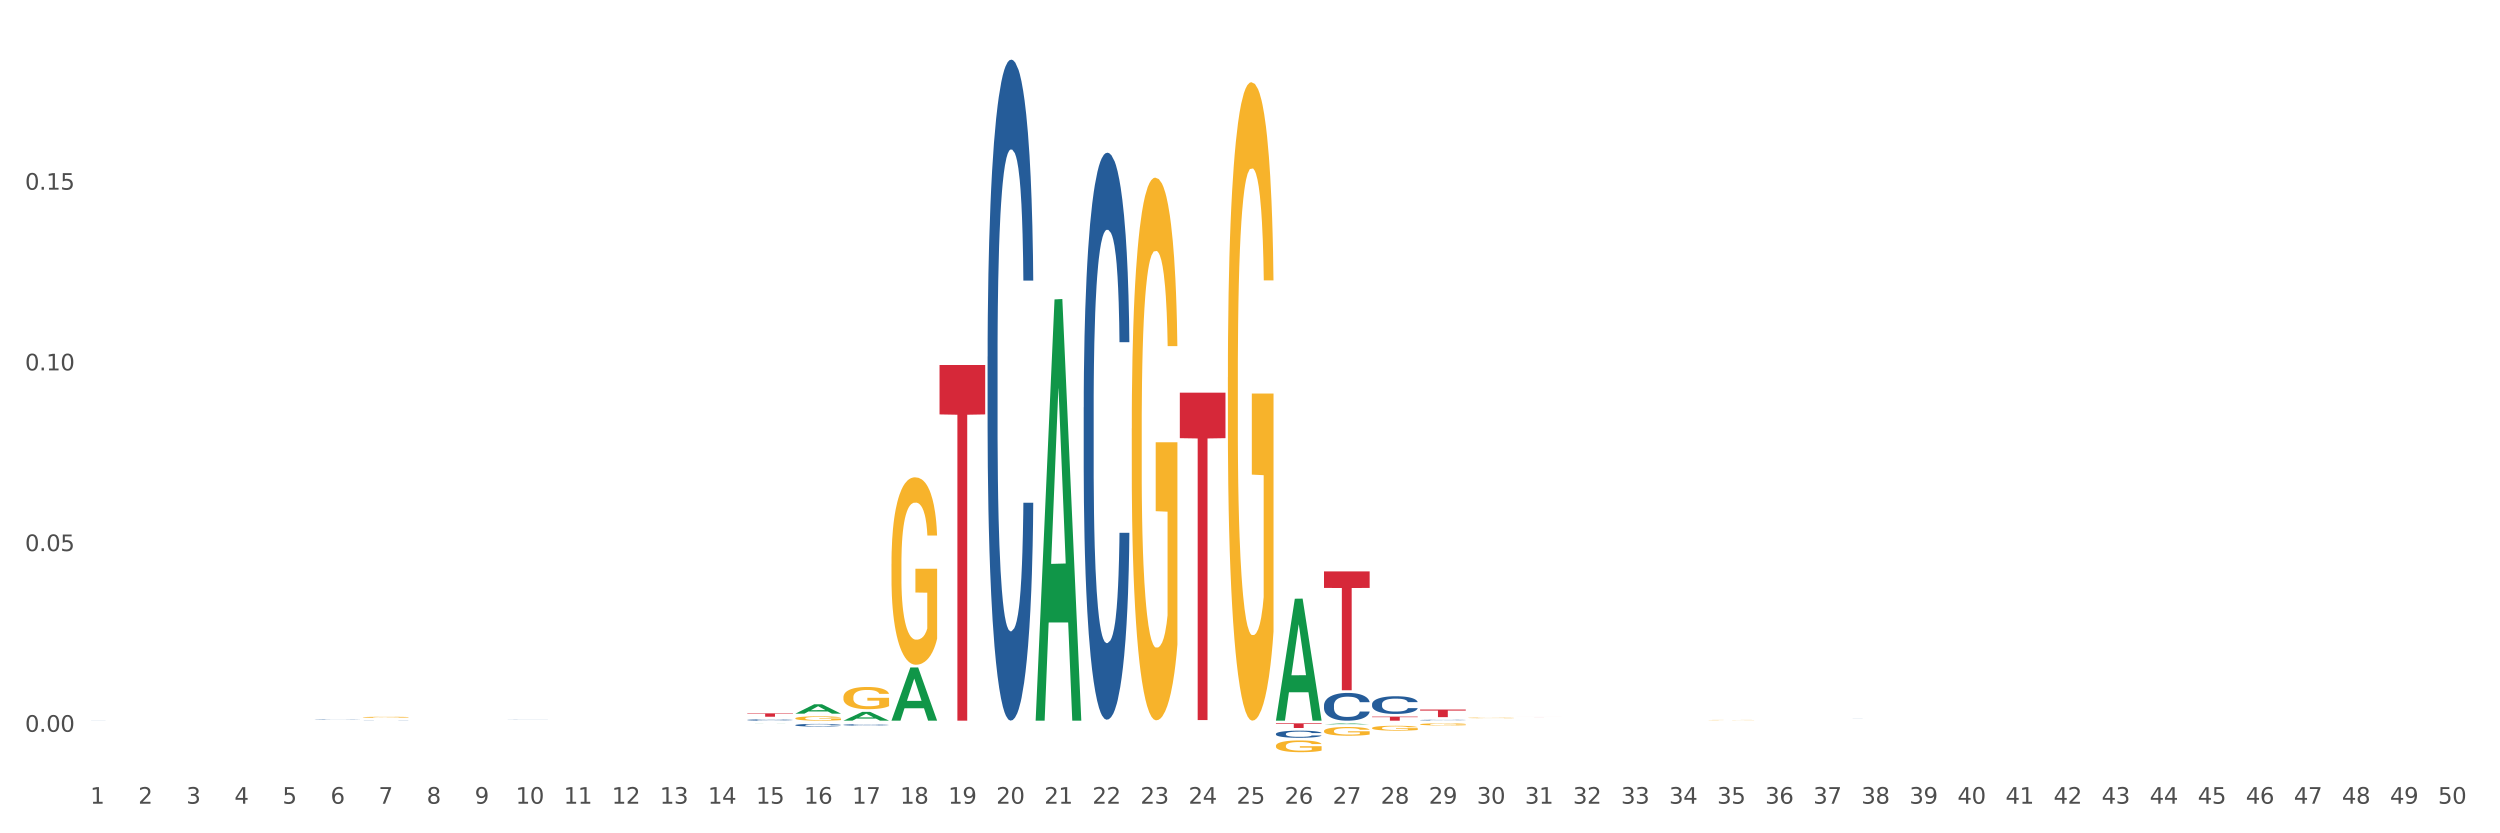 <?xml version="1.0" encoding="utf-8" standalone="no"?>
<!DOCTYPE svg PUBLIC "-//W3C//DTD SVG 1.1//EN"
  "http://www.w3.org/Graphics/SVG/1.1/DTD/svg11.dtd">
<svg xmlns:xlink="http://www.w3.org/1999/xlink" width="1080pt" height="360pt" viewBox="0 0 1080 360" xmlns="http://www.w3.org/2000/svg" version="1.1">
 <rect x="0" y="0" width="1080" height="360" fill="#333333" stroke="none"/>
 <defs>
  <style type="text/css">*{stroke-linejoin: round; stroke-linecap: butt}</style>
 </defs>
 <g id="figure_1">
  <g id="patch_1">
   <path d="M 0 360 
L 1080 360 
L 1080 0 
L 0 0 
z
" style="fill: #ffffff; stroke: #ffffff; stroke-linejoin: miter"/>
  </g>
  <g id="axes_1">
   <g id="matplotlib.axis_1">
    <g id="xtick_1">
     <g id="text_1">
      <!-- 1 -->
      <g style="fill: #4d4d4d" transform="translate(38.983 347.204) scale(0.096 -0.096)">
       <defs>
        <path id="DejaVuSans-31" d="M 794 531 
L 1825 531 
L 1825 4091 
L 703 3866 
L 703 4441 
L 1819 4666 
L 2450 4666 
L 2450 531 
L 3481 531 
L 3481 0 
L 794 0 
L 794 531 
z
" transform="scale(0.016)"/>
       </defs>
       <use xlink:href="#DejaVuSans-31"/>
      </g>
     </g>
    </g>
    <g id="xtick_2">
     <g id="text_2">
      <!-- 2 -->
      <g style="fill: #4d4d4d" transform="translate(59.744 347.204) scale(0.096 -0.096)">
       <defs>
        <path id="DejaVuSans-32" d="M 1228 531 
L 3431 531 
L 3431 0 
L 469 0 
L 469 531 
Q 828 903 1448 1529 
Q 2069 2156 2228 2338 
Q 2531 2678 2651 2914 
Q 2772 3150 2772 3378 
Q 2772 3750 2511 3984 
Q 2250 4219 1831 4219 
Q 1534 4219 1204 4116 
Q 875 4013 500 3803 
L 500 4441 
Q 881 4594 1212 4672 
Q 1544 4750 1819 4750 
Q 2544 4750 2975 4387 
Q 3406 4025 3406 3419 
Q 3406 3131 3298 2873 
Q 3191 2616 2906 2266 
Q 2828 2175 2409 1742 
Q 1991 1309 1228 531 
z
" transform="scale(0.016)"/>
       </defs>
       <use xlink:href="#DejaVuSans-32"/>
      </g>
     </g>
    </g>
    <g id="xtick_3">
     <g id="text_3">
      <!-- 3 -->
      <g style="fill: #4d4d4d" transform="translate(80.505 347.204) scale(0.096 -0.096)">
       <defs>
        <path id="DejaVuSans-33" d="M 2597 2516 
Q 3050 2419 3304 2112 
Q 3559 1806 3559 1356 
Q 3559 666 3084 287 
Q 2609 -91 1734 -91 
Q 1441 -91 1130 -33 
Q 819 25 488 141 
L 488 750 
Q 750 597 1062 519 
Q 1375 441 1716 441 
Q 2309 441 2620 675 
Q 2931 909 2931 1356 
Q 2931 1769 2642 2001 
Q 2353 2234 1838 2234 
L 1294 2234 
L 1294 2753 
L 1863 2753 
Q 2328 2753 2575 2939 
Q 2822 3125 2822 3475 
Q 2822 3834 2567 4026 
Q 2313 4219 1838 4219 
Q 1578 4219 1281 4162 
Q 984 4106 628 3988 
L 628 4550 
Q 988 4650 1302 4700 
Q 1616 4750 1894 4750 
Q 2613 4750 3031 4423 
Q 3450 4097 3450 3541 
Q 3450 3153 3228 2886 
Q 3006 2619 2597 2516 
z
" transform="scale(0.016)"/>
       </defs>
       <use xlink:href="#DejaVuSans-33"/>
      </g>
     </g>
    </g>
    <g id="xtick_4">
     <g id="text_4">
      <!-- 4 -->
      <g style="fill: #4d4d4d" transform="translate(101.266 347.204) scale(0.096 -0.096)">
       <defs>
        <path id="DejaVuSans-34" d="M 2419 4116 
L 825 1625 
L 2419 1625 
L 2419 4116 
z
M 2253 4666 
L 3047 4666 
L 3047 1625 
L 3713 1625 
L 3713 1100 
L 3047 1100 
L 3047 0 
L 2419 0 
L 2419 1100 
L 313 1100 
L 313 1709 
L 2253 4666 
z
" transform="scale(0.016)"/>
       </defs>
       <use xlink:href="#DejaVuSans-34"/>
      </g>
     </g>
    </g>
    <g id="xtick_5">
     <g id="text_5">
      <!-- 5 -->
      <g style="fill: #4d4d4d" transform="translate(122.028 347.204) scale(0.096 -0.096)">
       <defs>
        <path id="DejaVuSans-35" d="M 691 4666 
L 3169 4666 
L 3169 4134 
L 1269 4134 
L 1269 2991 
Q 1406 3038 1543 3061 
Q 1681 3084 1819 3084 
Q 2600 3084 3056 2656 
Q 3513 2228 3513 1497 
Q 3513 744 3044 326 
Q 2575 -91 1722 -91 
Q 1428 -91 1123 -41 
Q 819 9 494 109 
L 494 744 
Q 775 591 1075 516 
Q 1375 441 1709 441 
Q 2250 441 2565 725 
Q 2881 1009 2881 1497 
Q 2881 1984 2565 2268 
Q 2250 2553 1709 2553 
Q 1456 2553 1204 2497 
Q 953 2441 691 2322 
L 691 4666 
z
" transform="scale(0.016)"/>
       </defs>
       <use xlink:href="#DejaVuSans-35"/>
      </g>
     </g>
    </g>
    <g id="xtick_6">
     <g id="text_6">
      <!-- 6 -->
      <g style="fill: #4d4d4d" transform="translate(142.789 347.204) scale(0.096 -0.096)">
       <defs>
        <path id="DejaVuSans-36" d="M 2113 2584 
Q 1688 2584 1439 2293 
Q 1191 2003 1191 1497 
Q 1191 994 1439 701 
Q 1688 409 2113 409 
Q 2538 409 2786 701 
Q 3034 994 3034 1497 
Q 3034 2003 2786 2293 
Q 2538 2584 2113 2584 
z
M 3366 4563 
L 3366 3988 
Q 3128 4100 2886 4159 
Q 2644 4219 2406 4219 
Q 1781 4219 1451 3797 
Q 1122 3375 1075 2522 
Q 1259 2794 1537 2939 
Q 1816 3084 2150 3084 
Q 2853 3084 3261 2657 
Q 3669 2231 3669 1497 
Q 3669 778 3244 343 
Q 2819 -91 2113 -91 
Q 1303 -91 875 529 
Q 447 1150 447 2328 
Q 447 3434 972 4092 
Q 1497 4750 2381 4750 
Q 2619 4750 2861 4703 
Q 3103 4656 3366 4563 
z
" transform="scale(0.016)"/>
       </defs>
       <use xlink:href="#DejaVuSans-36"/>
      </g>
     </g>
    </g>
    <g id="xtick_7">
     <g id="text_7">
      <!-- 7 -->
      <g style="fill: #4d4d4d" transform="translate(163.55 347.204) scale(0.096 -0.096)">
       <defs>
        <path id="DejaVuSans-37" d="M 525 4666 
L 3525 4666 
L 3525 4397 
L 1831 0 
L 1172 0 
L 2766 4134 
L 525 4134 
L 525 4666 
z
" transform="scale(0.016)"/>
       </defs>
       <use xlink:href="#DejaVuSans-37"/>
      </g>
     </g>
    </g>
    <g id="xtick_8">
     <g id="text_8">
      <!-- 8 -->
      <g style="fill: #4d4d4d" transform="translate(184.311 347.204) scale(0.096 -0.096)">
       <defs>
        <path id="DejaVuSans-38" d="M 2034 2216 
Q 1584 2216 1326 1975 
Q 1069 1734 1069 1313 
Q 1069 891 1326 650 
Q 1584 409 2034 409 
Q 2484 409 2743 651 
Q 3003 894 3003 1313 
Q 3003 1734 2745 1975 
Q 2488 2216 2034 2216 
z
M 1403 2484 
Q 997 2584 770 2862 
Q 544 3141 544 3541 
Q 544 4100 942 4425 
Q 1341 4750 2034 4750 
Q 2731 4750 3128 4425 
Q 3525 4100 3525 3541 
Q 3525 3141 3298 2862 
Q 3072 2584 2669 2484 
Q 3125 2378 3379 2068 
Q 3634 1759 3634 1313 
Q 3634 634 3220 271 
Q 2806 -91 2034 -91 
Q 1263 -91 848 271 
Q 434 634 434 1313 
Q 434 1759 690 2068 
Q 947 2378 1403 2484 
z
M 1172 3481 
Q 1172 3119 1398 2916 
Q 1625 2713 2034 2713 
Q 2441 2713 2670 2916 
Q 2900 3119 2900 3481 
Q 2900 3844 2670 4047 
Q 2441 4250 2034 4250 
Q 1625 4250 1398 4047 
Q 1172 3844 1172 3481 
z
" transform="scale(0.016)"/>
       </defs>
       <use xlink:href="#DejaVuSans-38"/>
      </g>
     </g>
    </g>
    <g id="xtick_9">
     <g id="text_9">
      <!-- 9 -->
      <g style="fill: #4d4d4d" transform="translate(205.073 347.204) scale(0.096 -0.096)">
       <defs>
        <path id="DejaVuSans-39" d="M 703 97 
L 703 672 
Q 941 559 1184 500 
Q 1428 441 1663 441 
Q 2288 441 2617 861 
Q 2947 1281 2994 2138 
Q 2813 1869 2534 1725 
Q 2256 1581 1919 1581 
Q 1219 1581 811 2004 
Q 403 2428 403 3163 
Q 403 3881 828 4315 
Q 1253 4750 1959 4750 
Q 2769 4750 3195 4129 
Q 3622 3509 3622 2328 
Q 3622 1225 3098 567 
Q 2575 -91 1691 -91 
Q 1453 -91 1209 -44 
Q 966 3 703 97 
z
M 1959 2075 
Q 2384 2075 2632 2365 
Q 2881 2656 2881 3163 
Q 2881 3666 2632 3958 
Q 2384 4250 1959 4250 
Q 1534 4250 1286 3958 
Q 1038 3666 1038 3163 
Q 1038 2656 1286 2365 
Q 1534 2075 1959 2075 
z
" transform="scale(0.016)"/>
       </defs>
       <use xlink:href="#DejaVuSans-39"/>
      </g>
     </g>
    </g>
    <g id="xtick_10">
     <g id="text_10">
      <!-- 10 -->
      <g style="fill: #4d4d4d" transform="translate(222.78 347.204) scale(0.096 -0.096)">
       <defs>
        <path id="DejaVuSans-30" d="M 2034 4250 
Q 1547 4250 1301 3770 
Q 1056 3291 1056 2328 
Q 1056 1369 1301 889 
Q 1547 409 2034 409 
Q 2525 409 2770 889 
Q 3016 1369 3016 2328 
Q 3016 3291 2770 3770 
Q 2525 4250 2034 4250 
z
M 2034 4750 
Q 2819 4750 3233 4129 
Q 3647 3509 3647 2328 
Q 3647 1150 3233 529 
Q 2819 -91 2034 -91 
Q 1250 -91 836 529 
Q 422 1150 422 2328 
Q 422 3509 836 4129 
Q 1250 4750 2034 4750 
z
" transform="scale(0.016)"/>
       </defs>
       <use xlink:href="#DejaVuSans-31"/>
       <use xlink:href="#DejaVuSans-30" transform="translate(63.623 0)"/>
      </g>
     </g>
    </g>
    <g id="xtick_11">
     <g id="text_11">
      <!-- 11 -->
      <g style="fill: #4d4d4d" transform="translate(243.541 347.204) scale(0.096 -0.096)">
       <use xlink:href="#DejaVuSans-31"/>
       <use xlink:href="#DejaVuSans-31" transform="translate(63.623 0)"/>
      </g>
     </g>
    </g>
    <g id="xtick_12">
     <g id="text_12">
      <!-- 12 -->
      <g style="fill: #4d4d4d" transform="translate(264.302 347.204) scale(0.096 -0.096)">
       <use xlink:href="#DejaVuSans-31"/>
       <use xlink:href="#DejaVuSans-32" transform="translate(63.623 0)"/>
      </g>
     </g>
    </g>
    <g id="xtick_13">
     <g id="text_13">
      <!-- 13 -->
      <g style="fill: #4d4d4d" transform="translate(285.064 347.204) scale(0.096 -0.096)">
       <use xlink:href="#DejaVuSans-31"/>
       <use xlink:href="#DejaVuSans-33" transform="translate(63.623 0)"/>
      </g>
     </g>
    </g>
    <g id="xtick_14">
     <g id="text_14">
      <!-- 14 -->
      <g style="fill: #4d4d4d" transform="translate(305.825 347.204) scale(0.096 -0.096)">
       <use xlink:href="#DejaVuSans-31"/>
       <use xlink:href="#DejaVuSans-34" transform="translate(63.623 0)"/>
      </g>
     </g>
    </g>
    <g id="xtick_15">
     <g id="text_15">
      <!-- 15 -->
      <g style="fill: #4d4d4d" transform="translate(326.586 347.204) scale(0.096 -0.096)">
       <use xlink:href="#DejaVuSans-31"/>
       <use xlink:href="#DejaVuSans-35" transform="translate(63.623 0)"/>
      </g>
     </g>
    </g>
    <g id="xtick_16">
     <g id="text_16">
      <!-- 16 -->
      <g style="fill: #4d4d4d" transform="translate(347.348 347.204) scale(0.096 -0.096)">
       <use xlink:href="#DejaVuSans-31"/>
       <use xlink:href="#DejaVuSans-36" transform="translate(63.623 0)"/>
      </g>
     </g>
    </g>
    <g id="xtick_17">
     <g id="text_17">
      <!-- 17 -->
      <g style="fill: #4d4d4d" transform="translate(368.109 347.204) scale(0.096 -0.096)">
       <use xlink:href="#DejaVuSans-31"/>
       <use xlink:href="#DejaVuSans-37" transform="translate(63.623 0)"/>
      </g>
     </g>
    </g>
    <g id="xtick_18">
     <g id="text_18">
      <!-- 18 -->
      <g style="fill: #4d4d4d" transform="translate(388.87 347.204) scale(0.096 -0.096)">
       <use xlink:href="#DejaVuSans-31"/>
       <use xlink:href="#DejaVuSans-38" transform="translate(63.623 0)"/>
      </g>
     </g>
    </g>
    <g id="xtick_19">
     <g id="text_19">
      <!-- 19 -->
      <g style="fill: #4d4d4d" transform="translate(409.631 347.204) scale(0.096 -0.096)">
       <use xlink:href="#DejaVuSans-31"/>
       <use xlink:href="#DejaVuSans-39" transform="translate(63.623 0)"/>
      </g>
     </g>
    </g>
    <g id="xtick_20">
     <g id="text_20">
      <!-- 20 -->
      <g style="fill: #4d4d4d" transform="translate(430.393 347.204) scale(0.096 -0.096)">
       <use xlink:href="#DejaVuSans-32"/>
       <use xlink:href="#DejaVuSans-30" transform="translate(63.623 0)"/>
      </g>
     </g>
    </g>
    <g id="xtick_21">
     <g id="text_21">
      <!-- 21 -->
      <g style="fill: #4d4d4d" transform="translate(451.154 347.204) scale(0.096 -0.096)">
       <use xlink:href="#DejaVuSans-32"/>
       <use xlink:href="#DejaVuSans-31" transform="translate(63.623 0)"/>
      </g>
     </g>
    </g>
    <g id="xtick_22">
     <g id="text_22">
      <!-- 22 -->
      <g style="fill: #4d4d4d" transform="translate(471.915 347.204) scale(0.096 -0.096)">
       <use xlink:href="#DejaVuSans-32"/>
       <use xlink:href="#DejaVuSans-32" transform="translate(63.623 0)"/>
      </g>
     </g>
    </g>
    <g id="xtick_23">
     <g id="text_23">
      <!-- 23 -->
      <g style="fill: #4d4d4d" transform="translate(492.676 347.204) scale(0.096 -0.096)">
       <use xlink:href="#DejaVuSans-32"/>
       <use xlink:href="#DejaVuSans-33" transform="translate(63.623 0)"/>
      </g>
     </g>
    </g>
    <g id="xtick_24">
     <g id="text_24">
      <!-- 24 -->
      <g style="fill: #4d4d4d" transform="translate(513.438 347.204) scale(0.096 -0.096)">
       <use xlink:href="#DejaVuSans-32"/>
       <use xlink:href="#DejaVuSans-34" transform="translate(63.623 0)"/>
      </g>
     </g>
    </g>
    <g id="xtick_25">
     <g id="text_25">
      <!-- 25 -->
      <g style="fill: #4d4d4d" transform="translate(534.199 347.204) scale(0.096 -0.096)">
       <use xlink:href="#DejaVuSans-32"/>
       <use xlink:href="#DejaVuSans-35" transform="translate(63.623 0)"/>
      </g>
     </g>
    </g>
    <g id="xtick_26">
     <g id="text_26">
      <!-- 26 -->
      <g style="fill: #4d4d4d" transform="translate(554.96 347.204) scale(0.096 -0.096)">
       <use xlink:href="#DejaVuSans-32"/>
       <use xlink:href="#DejaVuSans-36" transform="translate(63.623 0)"/>
      </g>
     </g>
    </g>
    <g id="xtick_27">
     <g id="text_27">
      <!-- 27 -->
      <g style="fill: #4d4d4d" transform="translate(575.721 347.204) scale(0.096 -0.096)">
       <use xlink:href="#DejaVuSans-32"/>
       <use xlink:href="#DejaVuSans-37" transform="translate(63.623 0)"/>
      </g>
     </g>
    </g>
    <g id="xtick_28">
     <g id="text_28">
      <!-- 28 -->
      <g style="fill: #4d4d4d" transform="translate(596.483 347.204) scale(0.096 -0.096)">
       <use xlink:href="#DejaVuSans-32"/>
       <use xlink:href="#DejaVuSans-38" transform="translate(63.623 0)"/>
      </g>
     </g>
    </g>
    <g id="xtick_29">
     <g id="text_29">
      <!-- 29 -->
      <g style="fill: #4d4d4d" transform="translate(617.244 347.204) scale(0.096 -0.096)">
       <use xlink:href="#DejaVuSans-32"/>
       <use xlink:href="#DejaVuSans-39" transform="translate(63.623 0)"/>
      </g>
     </g>
    </g>
    <g id="xtick_30">
     <g id="text_30">
      <!-- 30 -->
      <g style="fill: #4d4d4d" transform="translate(638.005 347.204) scale(0.096 -0.096)">
       <use xlink:href="#DejaVuSans-33"/>
       <use xlink:href="#DejaVuSans-30" transform="translate(63.623 0)"/>
      </g>
     </g>
    </g>
    <g id="xtick_31">
     <g id="text_31">
      <!-- 31 -->
      <g style="fill: #4d4d4d" transform="translate(658.766 347.204) scale(0.096 -0.096)">
       <use xlink:href="#DejaVuSans-33"/>
       <use xlink:href="#DejaVuSans-31" transform="translate(63.623 0)"/>
      </g>
     </g>
    </g>
    <g id="xtick_32">
     <g id="text_32">
      <!-- 32 -->
      <g style="fill: #4d4d4d" transform="translate(679.528 347.204) scale(0.096 -0.096)">
       <use xlink:href="#DejaVuSans-33"/>
       <use xlink:href="#DejaVuSans-32" transform="translate(63.623 0)"/>
      </g>
     </g>
    </g>
    <g id="xtick_33">
     <g id="text_33">
      <!-- 33 -->
      <g style="fill: #4d4d4d" transform="translate(700.289 347.204) scale(0.096 -0.096)">
       <use xlink:href="#DejaVuSans-33"/>
       <use xlink:href="#DejaVuSans-33" transform="translate(63.623 0)"/>
      </g>
     </g>
    </g>
    <g id="xtick_34">
     <g id="text_34">
      <!-- 34 -->
      <g style="fill: #4d4d4d" transform="translate(721.05 347.204) scale(0.096 -0.096)">
       <use xlink:href="#DejaVuSans-33"/>
       <use xlink:href="#DejaVuSans-34" transform="translate(63.623 0)"/>
      </g>
     </g>
    </g>
    <g id="xtick_35">
     <g id="text_35">
      <!-- 35 -->
      <g style="fill: #4d4d4d" transform="translate(741.811 347.204) scale(0.096 -0.096)">
       <use xlink:href="#DejaVuSans-33"/>
       <use xlink:href="#DejaVuSans-35" transform="translate(63.623 0)"/>
      </g>
     </g>
    </g>
    <g id="xtick_36">
     <g id="text_36">
      <!-- 36 -->
      <g style="fill: #4d4d4d" transform="translate(762.573 347.204) scale(0.096 -0.096)">
       <use xlink:href="#DejaVuSans-33"/>
       <use xlink:href="#DejaVuSans-36" transform="translate(63.623 0)"/>
      </g>
     </g>
    </g>
    <g id="xtick_37">
     <g id="text_37">
      <!-- 37 -->
      <g style="fill: #4d4d4d" transform="translate(783.334 347.204) scale(0.096 -0.096)">
       <use xlink:href="#DejaVuSans-33"/>
       <use xlink:href="#DejaVuSans-37" transform="translate(63.623 0)"/>
      </g>
     </g>
    </g>
    <g id="xtick_38">
     <g id="text_38">
      <!-- 38 -->
      <g style="fill: #4d4d4d" transform="translate(804.095 347.204) scale(0.096 -0.096)">
       <use xlink:href="#DejaVuSans-33"/>
       <use xlink:href="#DejaVuSans-38" transform="translate(63.623 0)"/>
      </g>
     </g>
    </g>
    <g id="xtick_39">
     <g id="text_39">
      <!-- 39 -->
      <g style="fill: #4d4d4d" transform="translate(824.857 347.204) scale(0.096 -0.096)">
       <use xlink:href="#DejaVuSans-33"/>
       <use xlink:href="#DejaVuSans-39" transform="translate(63.623 0)"/>
      </g>
     </g>
    </g>
    <g id="xtick_40">
     <g id="text_40">
      <!-- 40 -->
      <g style="fill: #4d4d4d" transform="translate(845.618 347.204) scale(0.096 -0.096)">
       <use xlink:href="#DejaVuSans-34"/>
       <use xlink:href="#DejaVuSans-30" transform="translate(63.623 0)"/>
      </g>
     </g>
    </g>
    <g id="xtick_41">
     <g id="text_41">
      <!-- 41 -->
      <g style="fill: #4d4d4d" transform="translate(866.379 347.204) scale(0.096 -0.096)">
       <use xlink:href="#DejaVuSans-34"/>
       <use xlink:href="#DejaVuSans-31" transform="translate(63.623 0)"/>
      </g>
     </g>
    </g>
    <g id="xtick_42">
     <g id="text_42">
      <!-- 42 -->
      <g style="fill: #4d4d4d" transform="translate(887.14 347.204) scale(0.096 -0.096)">
       <use xlink:href="#DejaVuSans-34"/>
       <use xlink:href="#DejaVuSans-32" transform="translate(63.623 0)"/>
      </g>
     </g>
    </g>
    <g id="xtick_43">
     <g id="text_43">
      <!-- 43 -->
      <g style="fill: #4d4d4d" transform="translate(907.902 347.204) scale(0.096 -0.096)">
       <use xlink:href="#DejaVuSans-34"/>
       <use xlink:href="#DejaVuSans-33" transform="translate(63.623 0)"/>
      </g>
     </g>
    </g>
    <g id="xtick_44">
     <g id="text_44">
      <!-- 44 -->
      <g style="fill: #4d4d4d" transform="translate(928.663 347.204) scale(0.096 -0.096)">
       <use xlink:href="#DejaVuSans-34"/>
       <use xlink:href="#DejaVuSans-34" transform="translate(63.623 0)"/>
      </g>
     </g>
    </g>
    <g id="xtick_45">
     <g id="text_45">
      <!-- 45 -->
      <g style="fill: #4d4d4d" transform="translate(949.424 347.204) scale(0.096 -0.096)">
       <use xlink:href="#DejaVuSans-34"/>
       <use xlink:href="#DejaVuSans-35" transform="translate(63.623 0)"/>
      </g>
     </g>
    </g>
    <g id="xtick_46">
     <g id="text_46">
      <!-- 46 -->
      <g style="fill: #4d4d4d" transform="translate(970.185 347.204) scale(0.096 -0.096)">
       <use xlink:href="#DejaVuSans-34"/>
       <use xlink:href="#DejaVuSans-36" transform="translate(63.623 0)"/>
      </g>
     </g>
    </g>
    <g id="xtick_47">
     <g id="text_47">
      <!-- 47 -->
      <g style="fill: #4d4d4d" transform="translate(990.947 347.204) scale(0.096 -0.096)">
       <use xlink:href="#DejaVuSans-34"/>
       <use xlink:href="#DejaVuSans-37" transform="translate(63.623 0)"/>
      </g>
     </g>
    </g>
    <g id="xtick_48">
     <g id="text_48">
      <!-- 48 -->
      <g style="fill: #4d4d4d" transform="translate(1011.708 347.204) scale(0.096 -0.096)">
       <use xlink:href="#DejaVuSans-34"/>
       <use xlink:href="#DejaVuSans-38" transform="translate(63.623 0)"/>
      </g>
     </g>
    </g>
    <g id="xtick_49">
     <g id="text_49">
      <!-- 49 -->
      <g style="fill: #4d4d4d" transform="translate(1032.469 347.204) scale(0.096 -0.096)">
       <use xlink:href="#DejaVuSans-34"/>
       <use xlink:href="#DejaVuSans-39" transform="translate(63.623 0)"/>
      </g>
     </g>
    </g>
    <g id="xtick_50">
     <g id="text_50">
      <!-- 50 -->
      <g style="fill: #4d4d4d" transform="translate(1053.23 347.204) scale(0.096 -0.096)">
       <use xlink:href="#DejaVuSans-35"/>
       <use xlink:href="#DejaVuSans-30" transform="translate(63.623 0)"/>
      </g>
     </g>
    </g>
    <g id="xtick_51"/>
    <g id="xtick_52"/>
    <g id="xtick_53"/>
    <g id="xtick_54"/>
    <g id="xtick_55"/>
    <g id="xtick_56"/>
    <g id="xtick_57"/>
    <g id="xtick_58"/>
    <g id="xtick_59"/>
    <g id="xtick_60"/>
    <g id="xtick_61"/>
    <g id="xtick_62"/>
    <g id="xtick_63"/>
    <g id="xtick_64"/>
    <g id="xtick_65"/>
    <g id="xtick_66"/>
    <g id="xtick_67"/>
    <g id="xtick_68"/>
    <g id="xtick_69"/>
    <g id="xtick_70"/>
    <g id="xtick_71"/>
    <g id="xtick_72"/>
    <g id="xtick_73"/>
    <g id="xtick_74"/>
    <g id="xtick_75"/>
    <g id="xtick_76"/>
    <g id="xtick_77"/>
    <g id="xtick_78"/>
    <g id="xtick_79"/>
    <g id="xtick_80"/>
    <g id="xtick_81"/>
    <g id="xtick_82"/>
    <g id="xtick_83"/>
    <g id="xtick_84"/>
    <g id="xtick_85"/>
    <g id="xtick_86"/>
    <g id="xtick_87"/>
    <g id="xtick_88"/>
    <g id="xtick_89"/>
    <g id="xtick_90"/>
    <g id="xtick_91"/>
    <g id="xtick_92"/>
    <g id="xtick_93"/>
    <g id="xtick_94"/>
    <g id="xtick_95"/>
    <g id="xtick_96"/>
    <g id="xtick_97"/>
    <g id="xtick_98"/>
    <g id="xtick_99"/>
   </g>
   <g id="matplotlib.axis_2">
    <g id="ytick_1">
     <g id="text_51">
      <!-- 0.00 -->
      <g style="fill: #4d4d4d" transform="translate(10.8 316.131) scale(0.096 -0.096)">
       <defs>
        <path id="DejaVuSans-2e" d="M 684 794 
L 1344 794 
L 1344 0 
L 684 0 
L 684 794 
z
" transform="scale(0.016)"/>
       </defs>
       <use xlink:href="#DejaVuSans-30"/>
       <use xlink:href="#DejaVuSans-2e" transform="translate(63.623 0)"/>
       <use xlink:href="#DejaVuSans-30" transform="translate(95.41 0)"/>
       <use xlink:href="#DejaVuSans-30" transform="translate(159.033 0)"/>
      </g>
     </g>
    </g>
    <g id="ytick_2">
     <g id="text_52">
      <!-- 0.05 -->
      <g style="fill: #4d4d4d" transform="translate(10.8 238.071) scale(0.096 -0.096)">
       <use xlink:href="#DejaVuSans-30"/>
       <use xlink:href="#DejaVuSans-2e" transform="translate(63.623 0)"/>
       <use xlink:href="#DejaVuSans-30" transform="translate(95.41 0)"/>
       <use xlink:href="#DejaVuSans-35" transform="translate(159.033 0)"/>
      </g>
     </g>
    </g>
    <g id="ytick_3">
     <g id="text_53">
      <!-- 0.10 -->
      <g style="fill: #4d4d4d" transform="translate(10.8 160.01) scale(0.096 -0.096)">
       <use xlink:href="#DejaVuSans-30"/>
       <use xlink:href="#DejaVuSans-2e" transform="translate(63.623 0)"/>
       <use xlink:href="#DejaVuSans-31" transform="translate(95.41 0)"/>
       <use xlink:href="#DejaVuSans-30" transform="translate(159.033 0)"/>
      </g>
     </g>
    </g>
    <g id="ytick_4">
     <g id="text_54">
      <!-- 0.15 -->
      <g style="fill: #4d4d4d" transform="translate(10.8 81.95) scale(0.096 -0.096)">
       <use xlink:href="#DejaVuSans-30"/>
       <use xlink:href="#DejaVuSans-2e" transform="translate(63.623 0)"/>
       <use xlink:href="#DejaVuSans-31" transform="translate(95.41 0)"/>
       <use xlink:href="#DejaVuSans-35" transform="translate(159.033 0)"/>
      </g>
     </g>
    </g>
    <g id="ytick_5"/>
    <g id="ytick_6"/>
    <g id="ytick_7"/>
    <g id="ytick_8"/>
   </g>
   <g id="PolyCollection_1">
    <path d="M 322.833 312.764 
L 322.853 312.764 
L 330.986 312.738 
L 334.362 312.738 
L 342.556 312.764 
L 338.652 312.764 
L 336.883 312.758 
L 328.485 312.758 
L 328.424 312.758 
L 326.716 312.764 
L 322.833 312.764 
L 322.833 312.764 
L 329.543 312.754 
L 335.826 312.754 
L 332.715 312.743 
L 332.674 312.743 
L 332.633 312.743 
L 329.522 312.754 
L 329.543 312.754 
L 322.833 312.764 
z
" clip-path="url(#p4da01bca3f)" style="fill: #109648"/>
    <path d="M 571.968 315.809 
L 571.991 315.805 
L 571.991 315.681 
L 572.038 315.575 
L 572.271 315.317 
L 572.62 315.104 
L 572.876 314.991 
L 573.132 314.898 
L 573.435 314.805 
L 573.807 314.709 
L 574.483 314.568 
L 574.902 314.496 
L 575.414 314.42 
L 576.346 314.31 
L 577.021 314.249 
L 577.719 314.197 
L 578.86 314.135 
L 579.606 314.108 
L 580.397 314.087 
L 581.352 314.073 
L 582.074 314.07 
L 583.657 314.08 
L 585.008 314.111 
L 585.66 314.135 
L 586.498 314.176 
L 586.941 314.204 
L 587.663 314.259 
L 588.408 314.331 
L 588.92 314.393 
L 589.688 314.51 
L 590.271 314.627 
L 590.806 314.771 
L 591.086 314.871 
L 591.295 314.963 
L 591.481 315.07 
L 591.668 315.238 
L 587.476 315.238 
L 587.313 315.118 
L 587.057 315.005 
L 586.685 314.895 
L 586.359 314.826 
L 585.8 314.74 
L 585.287 314.685 
L 584.752 314.644 
L 584.1 314.609 
L 583.587 314.592 
L 582.866 314.578 
L 581.445 314.582 
L 580.49 314.609 
L 579.838 314.644 
L 579.419 314.675 
L 579.047 314.709 
L 578.628 314.757 
L 578.139 314.829 
L 577.789 314.895 
L 577.44 314.977 
L 577.161 315.06 
L 576.904 315.156 
L 576.695 315.259 
L 576.532 315.365 
L 576.392 315.496 
L 576.276 315.712 
L 576.276 316.183 
L 576.322 316.29 
L 576.439 316.43 
L 576.578 316.537 
L 576.811 316.664 
L 577.021 316.75 
L 577.417 316.874 
L 577.859 316.977 
L 578.208 317.042 
L 578.558 317.097 
L 579.163 317.173 
L 579.838 317.234 
L 580.421 317.272 
L 581.212 317.307 
L 581.748 317.32 
L 582.214 317.327 
L 583.355 317.327 
L 584.17 317.317 
L 585.078 317.293 
L 585.776 317.262 
L 586.359 317.224 
L 587.011 317.162 
L 587.43 317.104 
L 587.43 316.386 
L 582.307 316.382 
L 582.307 315.905 
L 591.691 315.905 
L 591.691 317.307 
L 591.295 317.379 
L 590.853 317.444 
L 590.387 317.502 
L 589.688 317.575 
L 588.85 317.643 
L 588.105 317.691 
L 587.313 317.733 
L 586.382 317.77 
L 585.171 317.805 
L 584.426 317.819 
L 583.494 317.829 
L 582.4 317.832 
L 581.445 317.825 
L 580.514 317.808 
L 579.536 317.777 
L 578.581 317.733 
L 577.859 317.688 
L 577.137 317.633 
L 576.369 317.561 
L 575.763 317.492 
L 575.298 317.43 
L 574.785 317.351 
L 574.227 317.248 
L 573.807 317.155 
L 573.435 317.059 
L 573.039 316.936 
L 572.76 316.829 
L 572.48 316.695 
L 572.317 316.595 
L 572.131 316.441 
L 571.991 316.224 
L 571.968 315.809 
z
" clip-path="url(#p4da01bca3f)" style="fill: #f7b32b"/>
    <path d="M 592.729 314.506 
L 592.752 314.505 
L 592.752 314.435 
L 592.799 314.375 
L 593.032 314.231 
L 593.381 314.111 
L 593.637 314.048 
L 593.893 313.996 
L 594.196 313.944 
L 594.569 313.89 
L 595.244 313.811 
L 595.663 313.77 
L 596.175 313.728 
L 597.107 313.666 
L 597.782 313.631 
L 598.481 313.602 
L 599.622 313.568 
L 600.367 313.552 
L 601.159 313.541 
L 602.113 313.533 
L 602.835 313.531 
L 604.419 313.537 
L 605.769 313.554 
L 606.421 313.568 
L 607.259 313.591 
L 607.702 313.606 
L 608.424 313.637 
L 609.169 313.678 
L 609.681 313.712 
L 610.45 313.778 
L 611.032 313.843 
L 611.567 313.924 
L 611.847 313.98 
L 612.056 314.032 
L 612.243 314.092 
L 612.429 314.186 
L 608.237 314.186 
L 608.074 314.119 
L 607.818 314.055 
L 607.446 313.994 
L 607.12 313.955 
L 606.561 313.907 
L 606.049 313.876 
L 605.513 313.853 
L 604.861 313.834 
L 604.349 313.824 
L 603.627 313.816 
L 602.206 313.818 
L 601.252 313.834 
L 600.6 313.853 
L 600.181 313.87 
L 599.808 313.89 
L 599.389 313.917 
L 598.9 313.957 
L 598.551 313.994 
L 598.201 314.04 
L 597.922 314.086 
L 597.666 314.14 
L 597.456 314.198 
L 597.293 314.258 
L 597.153 314.331 
L 597.037 314.452 
L 597.037 314.717 
L 597.084 314.776 
L 597.2 314.855 
L 597.34 314.915 
L 597.573 314.986 
L 597.782 315.035 
L 598.178 315.104 
L 598.62 315.162 
L 598.97 315.199 
L 599.319 315.229 
L 599.924 315.272 
L 600.6 315.306 
L 601.182 315.328 
L 601.974 315.347 
L 602.509 315.355 
L 602.975 315.359 
L 604.116 315.359 
L 604.931 315.353 
L 605.839 315.339 
L 606.538 315.322 
L 607.12 315.301 
L 607.772 315.266 
L 608.191 315.233 
L 608.191 314.83 
L 603.068 314.828 
L 603.068 314.56 
L 612.452 314.56 
L 612.452 315.347 
L 612.056 315.387 
L 611.614 315.424 
L 611.148 315.457 
L 610.45 315.497 
L 609.611 315.536 
L 608.866 315.563 
L 608.074 315.586 
L 607.143 315.607 
L 605.932 315.626 
L 605.187 315.634 
L 604.256 315.64 
L 603.161 315.642 
L 602.206 315.638 
L 601.275 315.628 
L 600.297 315.611 
L 599.342 315.586 
L 598.62 315.561 
L 597.899 315.53 
L 597.13 315.49 
L 596.525 315.451 
L 596.059 315.416 
L 595.547 315.372 
L 594.988 315.314 
L 594.569 315.262 
L 594.196 315.208 
L 593.8 315.139 
L 593.521 315.079 
L 593.241 315.004 
L 593.078 314.948 
L 592.892 314.861 
L 592.752 314.74 
L 592.729 314.506 
z
" clip-path="url(#p4da01bca3f)" style="fill: #f7b32b"/>
    <path d="M 613.49 312.91 
L 613.514 312.91 
L 613.514 312.879 
L 613.56 312.853 
L 613.793 312.79 
L 614.142 312.738 
L 614.398 312.71 
L 614.655 312.687 
L 614.957 312.664 
L 615.33 312.641 
L 616.005 312.606 
L 616.424 312.588 
L 616.937 312.57 
L 617.868 312.543 
L 618.543 312.528 
L 619.242 312.515 
L 620.383 312.5 
L 621.128 312.493 
L 621.92 312.488 
L 622.875 312.485 
L 623.596 312.484 
L 625.18 312.486 
L 626.53 312.494 
L 627.182 312.5 
L 628.021 312.51 
L 628.463 312.517 
L 629.185 312.53 
L 629.93 312.548 
L 630.442 312.563 
L 631.211 312.592 
L 631.793 312.62 
L 632.329 312.656 
L 632.608 312.68 
L 632.818 312.703 
L 633.004 312.729 
L 633.19 312.77 
L 628.999 312.77 
L 628.836 312.741 
L 628.58 312.713 
L 628.207 312.686 
L 627.881 312.669 
L 627.322 312.648 
L 626.81 312.635 
L 626.274 312.625 
L 625.622 312.616 
L 625.11 312.612 
L 624.388 312.609 
L 622.968 312.609 
L 622.013 312.616 
L 621.361 312.625 
L 620.942 312.632 
L 620.569 312.641 
L 620.15 312.652 
L 619.661 312.67 
L 619.312 312.686 
L 618.963 312.706 
L 618.683 312.727 
L 618.427 312.75 
L 618.217 312.776 
L 618.054 312.802 
L 617.915 312.834 
L 617.798 312.887 
L 617.798 313.002 
L 617.845 313.029 
L 617.961 313.063 
L 618.101 313.089 
L 618.334 313.12 
L 618.543 313.142 
L 618.939 313.172 
L 619.382 313.197 
L 619.731 313.213 
L 620.08 313.227 
L 620.686 313.245 
L 621.361 313.26 
L 621.943 313.27 
L 622.735 313.278 
L 623.27 313.282 
L 623.736 313.283 
L 624.877 313.283 
L 625.692 313.281 
L 626.6 313.275 
L 627.299 313.267 
L 627.881 313.258 
L 628.533 313.243 
L 628.952 313.228 
L 628.952 313.052 
L 623.829 313.051 
L 623.829 312.934 
L 633.214 312.934 
L 633.214 313.278 
L 632.818 313.296 
L 632.375 313.312 
L 631.909 313.326 
L 631.211 313.344 
L 630.373 313.361 
L 629.627 313.373 
L 628.836 313.383 
L 627.904 313.392 
L 626.693 313.4 
L 625.948 313.404 
L 625.017 313.406 
L 623.922 313.407 
L 622.968 313.406 
L 622.036 313.401 
L 621.058 313.394 
L 620.104 313.383 
L 619.382 313.372 
L 618.66 313.358 
L 617.891 313.341 
L 617.286 313.324 
L 616.82 313.309 
L 616.308 313.289 
L 615.749 313.264 
L 615.33 313.241 
L 614.957 313.217 
L 614.561 313.187 
L 614.282 313.161 
L 614.003 313.128 
L 613.84 313.104 
L 613.653 313.066 
L 613.514 313.013 
L 613.49 312.91 
z
" clip-path="url(#p4da01bca3f)" style="fill: #f7b32b"/>
    <path d="M 634.252 310.128 
L 634.275 310.128 
L 634.275 310.119 
L 634.321 310.111 
L 634.554 310.092 
L 634.904 310.077 
L 635.16 310.069 
L 635.416 310.062 
L 635.719 310.055 
L 636.091 310.048 
L 636.766 310.038 
L 637.186 310.032 
L 637.698 310.027 
L 638.629 310.019 
L 639.305 310.014 
L 640.003 310.01 
L 641.144 310.006 
L 641.889 310.004 
L 642.681 310.002 
L 643.636 310.001 
L 644.358 310.001 
L 645.941 310.002 
L 647.292 310.004 
L 647.944 310.006 
L 648.782 310.009 
L 649.224 310.011 
L 649.946 310.015 
L 650.691 310.02 
L 651.204 310.025 
L 651.972 310.033 
L 652.554 310.042 
L 653.09 310.052 
L 653.369 310.06 
L 653.579 310.067 
L 653.765 310.074 
L 653.951 310.087 
L 649.76 310.087 
L 649.597 310.078 
L 649.341 310.07 
L 648.968 310.061 
L 648.642 310.056 
L 648.083 310.05 
L 647.571 310.046 
L 647.036 310.043 
L 646.384 310.041 
L 645.871 310.039 
L 645.149 310.038 
L 643.729 310.039 
L 642.774 310.041 
L 642.122 310.043 
L 641.703 310.045 
L 641.331 310.048 
L 640.911 310.051 
L 640.422 310.057 
L 640.073 310.061 
L 639.724 310.068 
L 639.444 310.074 
L 639.188 310.081 
L 638.979 310.088 
L 638.816 310.096 
L 638.676 310.105 
L 638.559 310.121 
L 638.559 310.156 
L 638.606 310.164 
L 638.722 310.174 
L 638.862 310.182 
L 639.095 310.191 
L 639.305 310.197 
L 639.7 310.206 
L 640.143 310.214 
L 640.492 310.219 
L 640.841 310.223 
L 641.447 310.228 
L 642.122 310.233 
L 642.704 310.235 
L 643.496 310.238 
L 644.032 310.239 
L 644.497 310.24 
L 645.638 310.24 
L 646.453 310.239 
L 647.362 310.237 
L 648.06 310.235 
L 648.642 310.232 
L 649.294 310.227 
L 649.713 310.223 
L 649.713 310.171 
L 644.591 310.17 
L 644.591 310.135 
L 653.975 310.135 
L 653.975 310.238 
L 653.579 310.243 
L 653.136 310.248 
L 652.671 310.252 
L 651.972 310.258 
L 651.134 310.263 
L 650.389 310.266 
L 649.597 310.269 
L 648.666 310.272 
L 647.455 310.274 
L 646.71 310.275 
L 645.778 310.276 
L 644.684 310.276 
L 643.729 310.276 
L 642.798 310.275 
L 641.82 310.272 
L 640.865 310.269 
L 640.143 310.266 
L 639.421 310.262 
L 638.653 310.257 
L 638.047 310.252 
L 637.581 310.247 
L 637.069 310.241 
L 636.51 310.234 
L 636.091 310.227 
L 635.719 310.22 
L 635.323 310.211 
L 635.043 310.203 
L 634.764 310.193 
L 634.601 310.186 
L 634.415 310.175 
L 634.275 310.159 
L 634.252 310.128 
z
" clip-path="url(#p4da01bca3f)" style="fill: #f7b32b"/>
    <path d="M 738.058 311.065 
L 738.081 311.064 
L 738.081 311.06 
L 738.128 311.056 
L 738.361 311.046 
L 738.71 311.038 
L 738.966 311.034 
L 739.222 311.03 
L 739.525 311.027 
L 739.897 311.023 
L 740.573 311.018 
L 740.992 311.015 
L 741.504 311.012 
L 742.436 311.008 
L 743.111 311.006 
L 743.81 311.004 
L 744.951 311.002 
L 745.696 311.001 
L 746.487 311 
L 747.442 310.999 
L 748.164 310.999 
L 749.747 311 
L 751.098 311.001 
L 751.75 311.002 
L 752.588 311.003 
L 753.031 311.004 
L 753.753 311.006 
L 754.498 311.009 
L 755.01 311.011 
L 755.778 311.016 
L 756.361 311.02 
L 756.896 311.026 
L 757.176 311.029 
L 757.385 311.033 
L 757.572 311.037 
L 757.758 311.043 
L 753.566 311.043 
L 753.403 311.039 
L 753.147 311.034 
L 752.775 311.03 
L 752.449 311.028 
L 751.89 311.024 
L 751.377 311.022 
L 750.842 311.021 
L 750.19 311.02 
L 749.678 311.019 
L 748.956 311.018 
L 747.535 311.018 
L 746.581 311.02 
L 745.929 311.021 
L 745.509 311.022 
L 745.137 311.023 
L 744.718 311.025 
L 744.229 311.028 
L 743.879 311.03 
L 743.53 311.033 
L 743.251 311.036 
L 742.995 311.04 
L 742.785 311.044 
L 742.622 311.048 
L 742.482 311.053 
L 742.366 311.061 
L 742.366 311.079 
L 742.412 311.083 
L 742.529 311.088 
L 742.669 311.092 
L 742.901 311.097 
L 743.111 311.1 
L 743.507 311.105 
L 743.949 311.109 
L 744.299 311.111 
L 744.648 311.113 
L 745.253 311.116 
L 745.929 311.118 
L 746.511 311.12 
L 747.302 311.121 
L 747.838 311.121 
L 748.304 311.122 
L 749.445 311.122 
L 750.26 311.121 
L 751.168 311.12 
L 751.866 311.119 
L 752.449 311.118 
L 753.101 311.116 
L 753.52 311.113 
L 753.52 311.086 
L 748.397 311.086 
L 748.397 311.068 
L 757.781 311.068 
L 757.781 311.121 
L 757.385 311.124 
L 756.943 311.126 
L 756.477 311.128 
L 755.778 311.131 
L 754.94 311.134 
L 754.195 311.135 
L 753.403 311.137 
L 752.472 311.138 
L 751.261 311.14 
L 750.516 311.14 
L 749.584 311.141 
L 748.49 311.141 
L 747.535 311.14 
L 746.604 311.14 
L 745.626 311.139 
L 744.671 311.137 
L 743.949 311.135 
L 743.227 311.133 
L 742.459 311.13 
L 741.853 311.128 
L 741.388 311.126 
L 740.875 311.123 
L 740.317 311.119 
L 739.897 311.115 
L 739.525 311.112 
L 739.129 311.107 
L 738.85 311.103 
L 738.57 311.098 
L 738.407 311.094 
L 738.221 311.088 
L 738.081 311.08 
L 738.058 311.065 
z
" clip-path="url(#p4da01bca3f)" style="fill: #f7b32b"/>
    <path d="M 260.549 310.553 
L 260.572 310.553 
L 260.572 310.552 
L 260.642 310.552 
L 260.899 310.551 
L 261.225 310.55 
L 261.784 310.549 
L 262.088 310.549 
L 262.484 310.548 
L 263.3 310.547 
L 264.232 310.547 
L 264.885 310.547 
L 265.375 310.546 
L 266.47 310.546 
L 267.1 310.546 
L 267.753 310.546 
L 268.312 310.546 
L 269.245 310.546 
L 269.991 310.546 
L 270.853 310.546 
L 271.576 310.546 
L 272.532 310.546 
L 273.931 310.546 
L 274.467 310.546 
L 275.19 310.546 
L 275.936 310.546 
L 276.542 310.546 
L 277.241 310.547 
L 277.964 310.547 
L 278.663 310.548 
L 279.153 310.548 
L 279.549 310.549 
L 279.899 310.549 
L 280.156 310.55 
L 280.272 310.551 
L 276.006 310.551 
L 275.889 310.55 
L 275.656 310.55 
L 275.423 310.549 
L 275.166 310.549 
L 274.77 310.549 
L 274.42 310.548 
L 273.838 310.548 
L 273.301 310.548 
L 272.858 310.548 
L 272.322 310.548 
L 271.18 310.548 
L 270.364 310.548 
L 269.851 310.548 
L 269.221 310.548 
L 268.685 310.548 
L 268.056 310.548 
L 267.566 310.548 
L 267.077 310.548 
L 266.797 310.549 
L 266.377 310.549 
L 266.097 310.549 
L 265.724 310.55 
L 265.515 310.55 
L 265.142 310.551 
L 264.978 310.551 
L 264.908 310.552 
L 264.862 310.552 
L 264.862 310.554 
L 265.002 310.555 
L 265.118 310.556 
L 265.305 310.556 
L 265.655 310.557 
L 266.167 310.558 
L 266.704 310.558 
L 267.147 310.558 
L 267.566 310.558 
L 267.986 310.559 
L 268.499 310.559 
L 268.918 310.559 
L 269.548 310.559 
L 270.294 310.559 
L 270.877 310.559 
L 272.066 310.559 
L 272.602 310.559 
L 273.115 310.559 
L 273.674 310.559 
L 274.117 310.558 
L 274.374 310.558 
L 274.793 310.558 
L 275.12 310.558 
L 275.4 310.557 
L 275.586 310.557 
L 275.796 310.557 
L 275.959 310.556 
L 276.006 310.556 
L 280.272 310.556 
L 280.179 310.556 
L 280.016 310.557 
L 279.689 310.558 
L 279.433 310.558 
L 279.036 310.559 
L 278.617 310.559 
L 278.034 310.559 
L 277.498 310.56 
L 276.938 310.56 
L 276.332 310.56 
L 275.236 310.561 
L 274.84 310.561 
L 274.001 310.561 
L 273.348 310.561 
L 272.392 310.561 
L 271.413 310.561 
L 270.387 310.561 
L 269.478 310.561 
L 268.475 310.561 
L 267.846 310.561 
L 267.147 310.561 
L 266.331 310.561 
L 265.561 310.56 
L 264.839 310.56 
L 264.162 310.56 
L 263.533 310.559 
L 262.717 310.559 
L 262.111 310.558 
L 261.668 310.558 
L 261.365 310.557 
L 261.062 310.557 
L 260.899 310.556 
L 260.642 310.555 
L 260.549 310.554 
L 260.549 310.553 
z
" clip-path="url(#p4da01bca3f)" style="fill: #255c99"/>
    <path d="M 322.833 308.162 
L 342.556 308.162 
L 342.556 308.364 
L 334.797 308.365 
L 334.797 309.617 
L 330.544 309.617 
L 330.544 308.365 
L 322.833 308.364 
L 322.833 308.163 
L 322.833 308.162 
z
" clip-path="url(#p4da01bca3f)" style="fill: #d62839"/>
    <path d="M 156.743 309.863 
L 156.766 309.862 
L 156.766 309.847 
L 156.812 309.834 
L 157.045 309.802 
L 157.395 309.775 
L 157.651 309.761 
L 157.907 309.749 
L 158.21 309.738 
L 158.582 309.726 
L 159.257 309.708 
L 159.677 309.699 
L 160.189 309.69 
L 161.12 309.676 
L 161.796 309.668 
L 162.494 309.662 
L 163.635 309.654 
L 164.38 309.651 
L 165.172 309.648 
L 166.127 309.647 
L 166.849 309.646 
L 168.432 309.647 
L 169.783 309.651 
L 170.435 309.654 
L 171.273 309.659 
L 171.715 309.663 
L 172.437 309.67 
L 173.182 309.679 
L 173.695 309.686 
L 174.463 309.701 
L 175.045 309.716 
L 175.581 309.734 
L 175.86 309.746 
L 176.07 309.757 
L 176.256 309.771 
L 176.442 309.792 
L 172.251 309.792 
L 172.088 309.777 
L 171.832 309.763 
L 171.459 309.749 
L 171.133 309.74 
L 170.574 309.73 
L 170.062 309.723 
L 169.527 309.718 
L 168.875 309.713 
L 168.362 309.711 
L 167.64 309.71 
L 166.22 309.71 
L 165.265 309.713 
L 164.613 309.718 
L 164.194 309.722 
L 163.821 309.726 
L 163.402 309.732 
L 162.913 309.741 
L 162.564 309.749 
L 162.215 309.759 
L 161.935 309.769 
L 161.679 309.781 
L 161.47 309.794 
L 161.307 309.808 
L 161.167 309.824 
L 161.05 309.851 
L 161.05 309.909 
L 161.097 309.923 
L 161.213 309.94 
L 161.353 309.953 
L 161.586 309.969 
L 161.796 309.98 
L 162.191 309.995 
L 162.634 310.008 
L 162.983 310.016 
L 163.332 310.023 
L 163.938 310.033 
L 164.613 310.04 
L 165.195 310.045 
L 165.987 310.049 
L 166.523 310.051 
L 166.988 310.052 
L 168.129 310.052 
L 168.944 310.051 
L 169.853 310.048 
L 170.551 310.044 
L 171.133 310.039 
L 171.785 310.031 
L 172.204 310.024 
L 172.204 309.935 
L 167.082 309.934 
L 167.082 309.875 
L 176.466 309.875 
L 176.466 310.049 
L 176.07 310.058 
L 175.627 310.066 
L 175.162 310.074 
L 174.463 310.083 
L 173.625 310.091 
L 172.88 310.097 
L 172.088 310.102 
L 171.157 310.107 
L 169.946 310.111 
L 169.201 310.113 
L 168.269 310.114 
L 167.175 310.115 
L 166.22 310.114 
L 165.289 310.112 
L 164.311 310.108 
L 163.356 310.102 
L 162.634 310.097 
L 161.912 310.09 
L 161.144 310.081 
L 160.538 310.072 
L 160.072 310.065 
L 159.56 310.055 
L 159.001 310.042 
L 158.582 310.03 
L 158.21 310.018 
L 157.814 310.003 
L 157.534 309.99 
L 157.255 309.973 
L 157.092 309.961 
L 156.906 309.941 
L 156.766 309.915 
L 156.743 309.863 
z
" clip-path="url(#p4da01bca3f)" style="fill: #f7b32b"/>
    <path d="M 1049.477 312.484 
L 1049.5 312.484 
L 1049.5 312.484 
L 1049.57 312.484 
L 1049.827 312.484 
L 1050.153 312.484 
L 1050.712 312.484 
L 1051.015 312.484 
L 1051.412 312.484 
L 1052.228 312.484 
L 1053.16 312.484 
L 1053.813 312.484 
L 1054.303 312.484 
L 1055.398 312.484 
L 1056.028 312.484 
L 1056.681 312.484 
L 1057.24 312.484 
L 1058.173 312.484 
L 1058.919 312.484 
L 1059.781 312.484 
L 1060.504 312.484 
L 1061.46 312.484 
L 1062.859 312.484 
L 1063.395 312.484 
L 1064.118 312.484 
L 1064.864 312.484 
L 1065.47 312.484 
L 1066.169 312.484 
L 1066.892 312.484 
L 1067.591 312.484 
L 1068.081 312.484 
L 1068.477 312.484 
L 1068.827 312.484 
L 1069.083 312.484 
L 1069.2 312.484 
L 1064.934 312.484 
L 1064.817 312.484 
L 1064.584 312.484 
L 1064.351 312.484 
L 1064.094 312.484 
L 1063.698 312.484 
L 1063.348 312.484 
L 1062.765 312.484 
L 1062.229 312.484 
L 1061.786 312.484 
L 1061.25 312.484 
L 1060.108 312.484 
L 1059.292 312.484 
L 1058.779 312.484 
L 1058.149 312.484 
L 1057.613 312.484 
L 1056.984 312.484 
L 1056.494 312.484 
L 1056.005 312.484 
L 1055.725 312.484 
L 1055.305 312.484 
L 1055.025 312.484 
L 1054.652 312.484 
L 1054.443 312.484 
L 1054.07 312.484 
L 1053.906 312.484 
L 1053.836 312.484 
L 1053.79 312.484 
L 1053.79 312.484 
L 1053.93 312.484 
L 1054.046 312.484 
L 1054.233 312.484 
L 1054.582 312.484 
L 1055.095 312.484 
L 1055.632 312.484 
L 1056.075 312.484 
L 1056.494 312.484 
L 1056.914 312.484 
L 1057.427 312.484 
L 1057.846 312.484 
L 1058.476 312.484 
L 1059.222 312.484 
L 1059.805 312.484 
L 1060.994 312.484 
L 1061.53 312.484 
L 1062.043 312.484 
L 1062.602 312.484 
L 1063.045 312.484 
L 1063.302 312.484 
L 1063.721 312.484 
L 1064.048 312.484 
L 1064.327 312.484 
L 1064.514 312.484 
L 1064.724 312.484 
L 1064.887 312.484 
L 1064.934 312.484 
L 1069.2 312.484 
L 1069.107 312.484 
L 1068.944 312.484 
L 1068.617 312.484 
L 1068.361 312.484 
L 1067.964 312.484 
L 1067.545 312.484 
L 1066.962 312.484 
L 1066.426 312.484 
L 1065.866 312.484 
L 1065.26 312.484 
L 1064.164 312.484 
L 1063.768 312.484 
L 1062.929 312.484 
L 1062.276 312.484 
L 1061.32 312.484 
L 1060.341 312.484 
L 1059.315 312.484 
L 1058.406 312.484 
L 1057.403 312.484 
L 1056.774 312.484 
L 1056.075 312.484 
L 1055.259 312.484 
L 1054.489 312.484 
L 1053.766 312.484 
L 1053.09 312.484 
L 1052.461 312.484 
L 1051.645 312.484 
L 1051.039 312.484 
L 1050.596 312.484 
L 1050.293 312.484 
L 1049.99 312.484 
L 1049.827 312.484 
L 1049.57 312.484 
L 1049.477 312.484 
L 1049.477 312.484 
z
" clip-path="url(#p4da01bca3f)" style="fill: #255c99"/>
    <path d="M 800.342 310.246 
L 800.365 310.246 
L 800.365 310.245 
L 800.435 310.243 
L 800.691 310.24 
L 801.018 310.238 
L 801.577 310.235 
L 801.88 310.234 
L 802.277 310.233 
L 803.093 310.231 
L 804.025 310.23 
L 804.678 310.229 
L 805.168 310.228 
L 806.263 310.227 
L 806.893 310.227 
L 807.546 310.226 
L 808.105 310.226 
L 809.038 310.226 
L 809.784 310.225 
L 810.646 310.225 
L 811.369 310.225 
L 812.325 310.226 
L 813.724 310.226 
L 814.26 310.226 
L 814.983 310.227 
L 815.729 310.228 
L 816.335 310.228 
L 817.034 310.229 
L 817.757 310.23 
L 818.456 310.232 
L 818.946 310.234 
L 819.342 310.235 
L 819.692 310.237 
L 819.948 310.239 
L 820.065 310.241 
L 815.798 310.241 
L 815.682 310.239 
L 815.449 310.237 
L 815.216 310.236 
L 814.959 310.235 
L 814.563 310.234 
L 814.213 310.234 
L 813.63 310.233 
L 813.094 310.232 
L 812.651 310.232 
L 812.115 310.232 
L 810.973 310.232 
L 810.157 310.232 
L 809.644 310.232 
L 809.014 310.232 
L 808.478 310.232 
L 807.849 310.233 
L 807.359 310.233 
L 806.869 310.234 
L 806.59 310.234 
L 806.17 310.235 
L 805.89 310.236 
L 805.517 310.237 
L 805.307 310.238 
L 804.934 310.241 
L 804.771 310.243 
L 804.701 310.244 
L 804.655 310.245 
L 804.655 310.252 
L 804.795 310.254 
L 804.911 310.256 
L 805.098 310.257 
L 805.447 310.259 
L 805.96 310.261 
L 806.496 310.262 
L 806.939 310.263 
L 807.359 310.263 
L 807.779 310.264 
L 808.292 310.264 
L 808.711 310.265 
L 809.341 310.265 
L 810.087 310.265 
L 810.67 310.265 
L 811.859 310.265 
L 812.395 310.265 
L 812.908 310.264 
L 813.467 310.264 
L 813.91 310.263 
L 814.167 310.263 
L 814.586 310.262 
L 814.913 310.261 
L 815.192 310.26 
L 815.379 310.259 
L 815.589 310.258 
L 815.752 310.257 
L 815.798 310.256 
L 820.065 310.256 
L 819.972 310.258 
L 819.808 310.259 
L 819.482 310.261 
L 819.226 310.262 
L 818.829 310.263 
L 818.41 310.265 
L 817.827 310.266 
L 817.291 310.267 
L 816.731 310.268 
L 816.125 310.268 
L 815.029 310.27 
L 814.633 310.27 
L 813.794 310.27 
L 813.141 310.271 
L 812.185 310.271 
L 811.206 310.271 
L 810.18 310.271 
L 809.271 310.271 
L 808.268 310.271 
L 807.639 310.271 
L 806.939 310.27 
L 806.123 310.27 
L 805.354 310.269 
L 804.631 310.268 
L 803.955 310.267 
L 803.326 310.266 
L 802.51 310.264 
L 801.904 310.262 
L 801.461 310.261 
L 801.158 310.259 
L 800.855 310.258 
L 800.691 310.256 
L 800.435 310.254 
L 800.342 310.251 
L 800.342 310.246 
z
" clip-path="url(#p4da01bca3f)" style="fill: #255c99"/>
    <path d="M 613.49 311.074 
L 613.514 311.074 
L 613.514 311.067 
L 613.584 311.056 
L 613.84 311.037 
L 614.166 311.023 
L 614.726 311.006 
L 615.029 310.999 
L 615.425 310.991 
L 616.241 310.978 
L 617.174 310.968 
L 617.827 310.962 
L 618.316 310.958 
L 619.412 310.951 
L 620.041 310.948 
L 620.694 310.946 
L 621.254 310.944 
L 622.186 310.942 
L 622.932 310.941 
L 623.795 310.941 
L 624.518 310.941 
L 625.473 310.942 
L 626.872 310.946 
L 627.408 310.948 
L 628.131 310.951 
L 628.877 310.955 
L 629.483 310.96 
L 630.183 310.966 
L 630.905 310.974 
L 631.605 310.984 
L 632.094 310.994 
L 632.491 311.004 
L 632.84 311.016 
L 633.097 311.029 
L 633.214 311.04 
L 628.947 311.04 
L 628.831 311.03 
L 628.597 311.019 
L 628.364 311.012 
L 628.108 311.006 
L 627.712 310.999 
L 627.362 310.995 
L 626.779 310.99 
L 626.243 310.987 
L 625.8 310.985 
L 625.264 310.983 
L 624.121 310.981 
L 623.305 310.981 
L 622.792 310.982 
L 622.163 310.983 
L 621.627 310.985 
L 620.997 310.988 
L 620.508 310.992 
L 620.018 310.997 
L 619.738 311 
L 619.319 311.006 
L 619.039 311.011 
L 618.666 311.019 
L 618.456 311.025 
L 618.083 311.041 
L 617.92 311.052 
L 617.85 311.06 
L 617.803 311.068 
L 617.803 311.111 
L 617.943 311.13 
L 618.06 311.138 
L 618.246 311.147 
L 618.596 311.159 
L 619.109 311.171 
L 619.645 311.179 
L 620.088 311.184 
L 620.508 311.188 
L 620.927 311.191 
L 621.44 311.194 
L 621.86 311.195 
L 622.489 311.197 
L 623.235 311.198 
L 623.818 311.198 
L 625.007 311.196 
L 625.543 311.195 
L 626.056 311.193 
L 626.616 311.19 
L 627.059 311.187 
L 627.315 311.184 
L 627.735 311.179 
L 628.061 311.174 
L 628.341 311.168 
L 628.528 311.162 
L 628.737 311.154 
L 628.901 311.145 
L 628.947 311.14 
L 633.214 311.14 
L 633.12 311.15 
L 632.957 311.159 
L 632.631 311.172 
L 632.374 311.179 
L 631.978 311.188 
L 631.558 311.196 
L 630.975 311.204 
L 630.439 311.21 
L 629.88 311.216 
L 629.274 311.221 
L 628.178 311.227 
L 627.781 311.229 
L 626.942 311.233 
L 626.289 311.234 
L 625.334 311.236 
L 624.354 311.237 
L 623.329 311.238 
L 622.419 311.237 
L 621.417 311.236 
L 620.787 311.234 
L 620.088 311.231 
L 619.272 311.228 
L 618.503 311.223 
L 617.78 311.218 
L 617.104 311.211 
L 616.474 311.204 
L 615.658 311.193 
L 615.052 311.181 
L 614.609 311.171 
L 614.306 311.162 
L 614.003 311.15 
L 613.84 311.143 
L 613.584 311.124 
L 613.49 311.106 
L 613.49 311.074 
z
" clip-path="url(#p4da01bca3f)" style="fill: #255c99"/>
    <path d="M 592.729 304.214 
L 592.752 304.207 
L 592.752 304.011 
L 592.822 303.746 
L 593.079 303.256 
L 593.405 302.886 
L 593.965 302.453 
L 594.268 302.271 
L 594.664 302.068 
L 595.48 301.74 
L 596.413 301.46 
L 597.065 301.306 
L 597.555 301.208 
L 598.651 301.034 
L 599.28 300.957 
L 599.933 300.894 
L 600.492 300.852 
L 601.425 300.803 
L 602.171 300.782 
L 603.034 300.775 
L 603.756 300.782 
L 604.712 300.81 
L 606.111 300.894 
L 606.647 300.943 
L 607.37 301.027 
L 608.116 301.139 
L 608.722 301.25 
L 609.422 301.411 
L 610.144 301.621 
L 610.844 301.886 
L 611.333 302.131 
L 611.73 302.39 
L 612.079 302.704 
L 612.336 303.047 
L 612.452 303.333 
L 608.186 303.333 
L 608.069 303.075 
L 607.836 302.795 
L 607.603 302.606 
L 607.347 302.453 
L 606.95 302.278 
L 606.601 302.166 
L 606.018 302.033 
L 605.482 301.949 
L 605.039 301.9 
L 604.502 301.859 
L 603.36 301.817 
L 602.544 301.817 
L 602.031 301.831 
L 601.402 301.865 
L 600.865 301.914 
L 600.236 301.998 
L 599.746 302.089 
L 599.257 302.208 
L 598.977 302.292 
L 598.557 302.446 
L 598.278 302.571 
L 597.905 302.788 
L 597.695 302.942 
L 597.322 303.34 
L 597.159 303.634 
L 597.089 303.837 
L 597.042 304.06 
L 597.042 305.151 
L 597.182 305.64 
L 597.298 305.85 
L 597.485 306.087 
L 597.835 306.395 
L 598.348 306.695 
L 598.884 306.912 
L 599.327 307.045 
L 599.746 307.143 
L 600.166 307.22 
L 600.679 307.29 
L 601.099 307.331 
L 601.728 307.373 
L 602.474 307.394 
L 603.057 307.394 
L 604.246 307.359 
L 604.782 307.325 
L 605.295 307.276 
L 605.855 307.199 
L 606.297 307.115 
L 606.554 307.052 
L 606.974 306.919 
L 607.3 306.779 
L 607.58 306.619 
L 607.766 306.479 
L 607.976 306.269 
L 608.139 306.031 
L 608.186 305.906 
L 612.452 305.906 
L 612.359 306.157 
L 612.196 306.402 
L 611.869 306.73 
L 611.613 306.919 
L 611.217 307.15 
L 610.797 307.345 
L 610.214 307.562 
L 609.678 307.723 
L 609.118 307.863 
L 608.512 307.989 
L 607.417 308.163 
L 607.02 308.212 
L 606.181 308.296 
L 605.528 308.345 
L 604.572 308.394 
L 603.593 308.422 
L 602.567 308.429 
L 601.658 308.415 
L 600.656 308.373 
L 600.026 308.331 
L 599.327 308.268 
L 598.511 308.17 
L 597.741 308.051 
L 597.019 307.912 
L 596.343 307.751 
L 595.713 307.569 
L 594.897 307.269 
L 594.291 306.975 
L 593.848 306.702 
L 593.545 306.472 
L 593.242 306.178 
L 593.079 305.975 
L 592.822 305.486 
L 592.729 305.032 
L 592.729 304.214 
z
" clip-path="url(#p4da01bca3f)" style="fill: #255c99"/>
    <path d="M 571.968 304.728 
L 571.991 304.717 
L 571.991 304.41 
L 572.061 303.993 
L 572.317 303.226 
L 572.644 302.645 
L 573.203 301.966 
L 573.506 301.681 
L 573.903 301.363 
L 574.719 300.848 
L 575.651 300.409 
L 576.304 300.168 
L 576.794 300.015 
L 577.889 299.741 
L 578.519 299.62 
L 579.172 299.521 
L 579.731 299.456 
L 580.664 299.379 
L 581.41 299.346 
L 582.272 299.335 
L 582.995 299.346 
L 583.951 299.39 
L 585.35 299.521 
L 585.886 299.598 
L 586.609 299.73 
L 587.355 299.905 
L 587.961 300.08 
L 588.66 300.333 
L 589.383 300.661 
L 590.082 301.078 
L 590.572 301.461 
L 590.968 301.867 
L 591.318 302.36 
L 591.574 302.897 
L 591.691 303.347 
L 587.425 303.347 
L 587.308 302.941 
L 587.075 302.503 
L 586.842 302.207 
L 586.585 301.966 
L 586.189 301.692 
L 585.839 301.516 
L 585.256 301.308 
L 584.72 301.176 
L 584.277 301.1 
L 583.741 301.034 
L 582.599 300.968 
L 581.783 300.968 
L 581.27 300.99 
L 580.64 301.045 
L 580.104 301.122 
L 579.475 301.253 
L 578.985 301.396 
L 578.496 301.582 
L 578.216 301.714 
L 577.796 301.955 
L 577.516 302.152 
L 577.143 302.492 
L 576.934 302.733 
L 576.561 303.358 
L 576.397 303.818 
L 576.327 304.136 
L 576.281 304.487 
L 576.281 306.196 
L 576.421 306.964 
L 576.537 307.292 
L 576.724 307.665 
L 577.073 308.147 
L 577.586 308.619 
L 578.123 308.958 
L 578.566 309.167 
L 578.985 309.32 
L 579.405 309.441 
L 579.918 309.55 
L 580.337 309.616 
L 580.967 309.682 
L 581.713 309.715 
L 582.296 309.715 
L 583.485 309.66 
L 584.021 309.605 
L 584.534 309.528 
L 585.093 309.408 
L 585.536 309.276 
L 585.793 309.178 
L 586.212 308.969 
L 586.539 308.75 
L 586.818 308.498 
L 587.005 308.279 
L 587.215 307.95 
L 587.378 307.577 
L 587.425 307.38 
L 591.691 307.38 
L 591.598 307.775 
L 591.435 308.158 
L 591.108 308.673 
L 590.852 308.969 
L 590.455 309.331 
L 590.036 309.638 
L 589.453 309.978 
L 588.917 310.23 
L 588.357 310.449 
L 587.751 310.646 
L 586.655 310.92 
L 586.259 310.997 
L 585.42 311.129 
L 584.767 311.205 
L 583.811 311.282 
L 582.832 311.326 
L 581.806 311.337 
L 580.897 311.315 
L 579.894 311.249 
L 579.265 311.183 
L 578.566 311.085 
L 577.75 310.931 
L 576.98 310.745 
L 576.257 310.526 
L 575.581 310.274 
L 574.952 309.989 
L 574.136 309.517 
L 573.53 309.057 
L 573.087 308.63 
L 572.784 308.268 
L 572.481 307.808 
L 572.317 307.49 
L 572.061 306.722 
L 571.968 306.01 
L 571.968 304.728 
z
" clip-path="url(#p4da01bca3f)" style="fill: #255c99"/>
    <path d="M 551.207 317.029 
L 551.23 317.027 
L 551.23 316.948 
L 551.3 316.841 
L 551.556 316.644 
L 551.883 316.495 
L 552.442 316.32 
L 552.745 316.247 
L 553.142 316.165 
L 553.958 316.033 
L 554.89 315.92 
L 555.543 315.858 
L 556.032 315.819 
L 557.128 315.749 
L 557.758 315.718 
L 558.41 315.692 
L 558.97 315.676 
L 559.902 315.656 
L 560.648 315.647 
L 561.511 315.645 
L 562.234 315.647 
L 563.19 315.659 
L 564.588 315.692 
L 565.125 315.712 
L 565.847 315.746 
L 566.593 315.791 
L 567.2 315.836 
L 567.899 315.901 
L 568.622 315.985 
L 569.321 316.092 
L 569.811 316.191 
L 570.207 316.295 
L 570.557 316.421 
L 570.813 316.559 
L 570.93 316.675 
L 566.663 316.675 
L 566.547 316.571 
L 566.314 316.458 
L 566.081 316.382 
L 565.824 316.32 
L 565.428 316.25 
L 565.078 316.205 
L 564.495 316.151 
L 563.959 316.117 
L 563.516 316.098 
L 562.98 316.081 
L 561.837 316.064 
L 561.022 316.064 
L 560.509 316.07 
L 559.879 316.084 
L 559.343 316.103 
L 558.713 316.137 
L 558.224 316.174 
L 557.734 316.222 
L 557.455 316.255 
L 557.035 316.317 
L 556.755 316.368 
L 556.382 316.455 
L 556.172 316.517 
L 555.799 316.678 
L 555.636 316.796 
L 555.566 316.877 
L 555.52 316.967 
L 555.52 317.407 
L 555.659 317.604 
L 555.776 317.688 
L 555.962 317.784 
L 556.312 317.908 
L 556.825 318.029 
L 557.361 318.116 
L 557.804 318.169 
L 558.224 318.209 
L 558.644 318.24 
L 559.156 318.268 
L 559.576 318.285 
L 560.206 318.302 
L 560.952 318.31 
L 561.534 318.31 
L 562.723 318.296 
L 563.26 318.282 
L 563.772 318.262 
L 564.332 318.231 
L 564.775 318.197 
L 565.031 318.172 
L 565.451 318.119 
L 565.777 318.062 
L 566.057 317.998 
L 566.244 317.941 
L 566.454 317.857 
L 566.617 317.761 
L 566.663 317.711 
L 570.93 317.711 
L 570.836 317.812 
L 570.673 317.91 
L 570.347 318.043 
L 570.09 318.119 
L 569.694 318.212 
L 569.274 318.29 
L 568.692 318.378 
L 568.155 318.442 
L 567.596 318.499 
L 566.99 318.549 
L 565.894 318.62 
L 565.498 318.639 
L 564.658 318.673 
L 564.006 318.693 
L 563.05 318.713 
L 562.071 318.724 
L 561.045 318.727 
L 560.136 318.721 
L 559.133 318.704 
L 558.504 318.687 
L 557.804 318.662 
L 556.988 318.622 
L 556.219 318.575 
L 555.496 318.518 
L 554.82 318.454 
L 554.191 318.38 
L 553.375 318.259 
L 552.769 318.141 
L 552.326 318.031 
L 552.023 317.939 
L 551.719 317.82 
L 551.556 317.739 
L 551.3 317.542 
L 551.207 317.359 
L 551.207 317.029 
z
" clip-path="url(#p4da01bca3f)" style="fill: #255c99"/>
    <path d="M 468.161 176.027 
L 468.185 175.803 
L 468.185 169.539 
L 468.255 161.038 
L 468.511 145.379 
L 468.838 133.522 
L 469.397 119.652 
L 469.7 113.835 
L 470.097 107.348 
L 470.912 96.833 
L 471.845 87.885 
L 472.498 82.963 
L 472.987 79.831 
L 474.083 74.239 
L 474.713 71.778 
L 475.365 69.764 
L 475.925 68.422 
L 476.857 66.856 
L 477.603 66.185 
L 478.466 65.961 
L 479.189 66.185 
L 480.145 67.08 
L 481.543 69.764 
L 482.08 71.33 
L 482.802 74.015 
L 483.548 77.594 
L 484.155 81.174 
L 484.854 86.319 
L 485.577 93.03 
L 486.276 101.531 
L 486.766 109.361 
L 487.162 117.638 
L 487.512 127.705 
L 487.768 138.667 
L 487.885 147.839 
L 483.618 147.839 
L 483.502 139.562 
L 483.269 130.614 
L 483.035 124.573 
L 482.779 119.652 
L 482.383 114.059 
L 482.033 110.48 
L 481.45 106.229 
L 480.914 103.545 
L 480.471 101.979 
L 479.935 100.636 
L 478.792 99.294 
L 477.976 99.294 
L 477.464 99.742 
L 476.834 100.86 
L 476.298 102.426 
L 475.668 105.111 
L 475.179 108.019 
L 474.689 111.822 
L 474.409 114.507 
L 473.99 119.428 
L 473.71 123.455 
L 473.337 130.39 
L 473.127 135.312 
L 472.754 148.063 
L 472.591 157.459 
L 472.521 163.947 
L 472.474 171.105 
L 472.474 206.004 
L 472.614 221.664 
L 472.731 228.375 
L 472.917 235.981 
L 473.267 245.825 
L 473.78 255.444 
L 474.316 262.379 
L 474.759 266.63 
L 475.179 269.762 
L 475.598 272.222 
L 476.111 274.46 
L 476.531 275.802 
L 477.16 277.144 
L 477.907 277.815 
L 478.489 277.815 
L 479.678 276.697 
L 480.215 275.578 
L 480.727 274.012 
L 481.287 271.551 
L 481.73 268.867 
L 481.986 266.853 
L 482.406 262.603 
L 482.732 258.129 
L 483.012 252.983 
L 483.199 248.509 
L 483.408 241.798 
L 483.572 234.192 
L 483.618 230.165 
L 487.885 230.165 
L 487.791 238.218 
L 487.628 246.048 
L 487.302 256.563 
L 487.045 262.603 
L 486.649 269.985 
L 486.229 276.249 
L 485.647 283.184 
L 485.11 288.33 
L 484.551 292.804 
L 483.945 296.831 
L 482.849 302.423 
L 482.453 303.989 
L 481.613 306.674 
L 480.961 308.24 
L 480.005 309.806 
L 479.026 310.701 
L 478 310.924 
L 477.091 310.477 
L 476.088 309.135 
L 475.459 307.792 
L 474.759 305.779 
L 473.943 302.647 
L 473.174 298.844 
L 472.451 294.37 
L 471.775 289.224 
L 471.146 283.408 
L 470.33 273.788 
L 469.723 264.393 
L 469.281 255.668 
L 468.977 248.285 
L 468.674 238.89 
L 468.511 232.402 
L 468.255 216.742 
L 468.161 202.201 
L 468.161 176.027 
z
" clip-path="url(#p4da01bca3f)" style="fill: #255c99"/>
    <path d="M 426.639 154.064 
L 426.662 153.804 
L 426.662 146.502 
L 426.732 136.592 
L 426.989 118.337 
L 427.315 104.516 
L 427.875 88.347 
L 428.178 81.567 
L 428.574 74.004 
L 429.39 61.747 
L 430.322 51.316 
L 430.975 45.579 
L 431.465 41.928 
L 432.561 35.408 
L 433.19 32.54 
L 433.843 30.193 
L 434.402 28.628 
L 435.335 26.803 
L 436.081 26.02 
L 436.944 25.759 
L 437.666 26.02 
L 438.622 27.063 
L 440.021 30.193 
L 440.557 32.018 
L 441.28 35.148 
L 442.026 39.32 
L 442.632 43.493 
L 443.331 49.491 
L 444.054 57.314 
L 444.754 67.224 
L 445.243 76.351 
L 445.639 86 
L 445.989 97.735 
L 446.246 110.514 
L 446.362 121.206 
L 442.096 121.206 
L 441.979 111.557 
L 441.746 101.126 
L 441.513 94.084 
L 441.257 88.347 
L 440.86 81.828 
L 440.51 77.655 
L 439.928 72.7 
L 439.391 69.571 
L 438.948 67.745 
L 438.412 66.181 
L 437.27 64.616 
L 436.454 64.616 
L 435.941 65.138 
L 435.312 66.442 
L 434.775 68.267 
L 434.146 71.396 
L 433.656 74.787 
L 433.167 79.22 
L 432.887 82.349 
L 432.467 88.086 
L 432.188 92.781 
L 431.815 100.865 
L 431.605 106.602 
L 431.232 121.467 
L 431.069 132.419 
L 430.999 139.982 
L 430.952 148.327 
L 430.952 189.009 
L 431.092 207.264 
L 431.208 215.087 
L 431.395 223.954 
L 431.745 235.428 
L 432.258 246.642 
L 432.794 254.726 
L 433.237 259.681 
L 433.656 263.332 
L 434.076 266.201 
L 434.589 268.808 
L 435.009 270.373 
L 435.638 271.938 
L 436.384 272.72 
L 436.967 272.72 
L 438.156 271.416 
L 438.692 270.112 
L 439.205 268.287 
L 439.764 265.418 
L 440.207 262.289 
L 440.464 259.942 
L 440.883 254.987 
L 441.21 249.771 
L 441.49 243.773 
L 441.676 238.558 
L 441.886 230.734 
L 442.049 221.868 
L 442.096 217.174 
L 446.362 217.174 
L 446.269 226.562 
L 446.106 235.689 
L 445.779 247.946 
L 445.523 254.987 
L 445.127 263.593 
L 444.707 270.895 
L 444.124 278.979 
L 443.588 284.977 
L 443.028 290.193 
L 442.422 294.887 
L 441.326 301.406 
L 440.93 303.232 
L 440.091 306.361 
L 439.438 308.187 
L 438.482 310.012 
L 437.503 311.055 
L 436.477 311.316 
L 435.568 310.794 
L 434.566 309.23 
L 433.936 307.665 
L 433.237 305.318 
L 432.421 301.667 
L 431.651 297.234 
L 430.929 292.018 
L 430.253 286.02 
L 429.623 279.24 
L 428.807 268.026 
L 428.201 257.073 
L 427.758 246.903 
L 427.455 238.297 
L 427.152 227.344 
L 426.989 219.781 
L 426.732 201.527 
L 426.639 184.576 
L 426.639 154.064 
z
" clip-path="url(#p4da01bca3f)" style="fill: #255c99"/>
    <path d="M 364.355 313.14 
L 364.378 313.14 
L 364.378 313.124 
L 364.448 313.103 
L 364.705 313.064 
L 365.031 313.035 
L 365.591 313 
L 365.894 312.986 
L 366.29 312.97 
L 367.106 312.943 
L 368.039 312.921 
L 368.691 312.909 
L 369.181 312.901 
L 370.277 312.887 
L 370.906 312.881 
L 371.559 312.876 
L 372.119 312.873 
L 373.051 312.869 
L 373.797 312.867 
L 374.66 312.867 
L 375.382 312.867 
L 376.338 312.869 
L 377.737 312.876 
L 378.273 312.88 
L 378.996 312.887 
L 379.742 312.896 
L 380.348 312.905 
L 381.048 312.917 
L 381.77 312.934 
L 382.47 312.955 
L 382.959 312.975 
L 383.356 312.995 
L 383.705 313.02 
L 383.962 313.048 
L 384.078 313.07 
L 379.812 313.07 
L 379.695 313.05 
L 379.462 313.027 
L 379.229 313.012 
L 378.973 313 
L 378.576 312.986 
L 378.227 312.977 
L 377.644 312.967 
L 377.108 312.96 
L 376.665 312.956 
L 376.128 312.953 
L 374.986 312.95 
L 374.17 312.95 
L 373.657 312.951 
L 373.028 312.953 
L 372.492 312.957 
L 371.862 312.964 
L 371.373 312.971 
L 370.883 312.981 
L 370.603 312.987 
L 370.184 313 
L 369.904 313.01 
L 369.531 313.027 
L 369.321 313.039 
L 368.948 313.071 
L 368.785 313.094 
L 368.715 313.11 
L 368.668 313.128 
L 368.668 313.215 
L 368.808 313.254 
L 368.925 313.271 
L 369.111 313.29 
L 369.461 313.314 
L 369.974 313.338 
L 370.51 313.355 
L 370.953 313.366 
L 371.373 313.374 
L 371.792 313.38 
L 372.305 313.385 
L 372.725 313.389 
L 373.354 313.392 
L 374.1 313.394 
L 374.683 313.394 
L 375.872 313.391 
L 376.408 313.388 
L 376.921 313.384 
L 377.481 313.378 
L 377.924 313.371 
L 378.18 313.366 
L 378.6 313.356 
L 378.926 313.345 
L 379.206 313.332 
L 379.392 313.321 
L 379.602 313.304 
L 379.765 313.285 
L 379.812 313.275 
L 384.078 313.275 
L 383.985 313.295 
L 383.822 313.315 
L 383.496 313.341 
L 383.239 313.356 
L 382.843 313.374 
L 382.423 313.39 
L 381.84 313.407 
L 381.304 313.42 
L 380.745 313.431 
L 380.138 313.441 
L 379.043 313.455 
L 378.646 313.459 
L 377.807 313.465 
L 377.154 313.469 
L 376.198 313.473 
L 375.219 313.475 
L 374.193 313.476 
L 373.284 313.475 
L 372.282 313.472 
L 371.652 313.468 
L 370.953 313.463 
L 370.137 313.455 
L 369.368 313.446 
L 368.645 313.435 
L 367.969 313.422 
L 367.339 313.408 
L 366.523 313.384 
L 365.917 313.36 
L 365.474 313.339 
L 365.171 313.32 
L 364.868 313.297 
L 364.705 313.281 
L 364.448 313.242 
L 364.355 313.206 
L 364.355 313.14 
z
" clip-path="url(#p4da01bca3f)" style="fill: #255c99"/>
    <path d="M 343.594 313.244 
L 343.617 313.243 
L 343.617 313.213 
L 343.687 313.173 
L 343.944 313.099 
L 344.27 313.043 
L 344.83 312.977 
L 345.133 312.95 
L 345.529 312.919 
L 346.345 312.87 
L 347.277 312.828 
L 347.93 312.804 
L 348.42 312.79 
L 349.516 312.763 
L 350.145 312.751 
L 350.798 312.742 
L 351.357 312.736 
L 352.29 312.728 
L 353.036 312.725 
L 353.898 312.724 
L 354.621 312.725 
L 355.577 312.729 
L 356.976 312.742 
L 357.512 312.749 
L 358.235 312.762 
L 358.981 312.779 
L 359.587 312.796 
L 360.286 312.82 
L 361.009 312.852 
L 361.708 312.892 
L 362.198 312.929 
L 362.594 312.968 
L 362.944 313.015 
L 363.201 313.067 
L 363.317 313.111 
L 359.051 313.111 
L 358.934 313.071 
L 358.701 313.029 
L 358.468 313.001 
L 358.211 312.977 
L 357.815 312.951 
L 357.465 312.934 
L 356.883 312.914 
L 356.346 312.901 
L 355.903 312.894 
L 355.367 312.888 
L 354.225 312.881 
L 353.409 312.881 
L 352.896 312.883 
L 352.267 312.889 
L 351.73 312.896 
L 351.101 312.909 
L 350.611 312.923 
L 350.122 312.941 
L 349.842 312.953 
L 349.422 312.976 
L 349.143 312.995 
L 348.77 313.028 
L 348.56 313.051 
L 348.187 313.112 
L 348.023 313.156 
L 347.954 313.187 
L 347.907 313.22 
L 347.907 313.385 
L 348.047 313.459 
L 348.163 313.491 
L 348.35 313.527 
L 348.7 313.573 
L 349.212 313.618 
L 349.749 313.651 
L 350.192 313.671 
L 350.611 313.686 
L 351.031 313.698 
L 351.544 313.708 
L 351.963 313.715 
L 352.593 313.721 
L 353.339 313.724 
L 353.922 313.724 
L 355.111 313.719 
L 355.647 313.713 
L 356.16 313.706 
L 356.719 313.694 
L 357.162 313.682 
L 357.419 313.672 
L 357.838 313.652 
L 358.165 313.631 
L 358.445 313.607 
L 358.631 313.586 
L 358.841 313.554 
L 359.004 313.518 
L 359.051 313.499 
L 363.317 313.499 
L 363.224 313.537 
L 363.061 313.574 
L 362.734 313.624 
L 362.478 313.652 
L 362.082 313.687 
L 361.662 313.717 
L 361.079 313.749 
L 360.543 313.774 
L 359.983 313.795 
L 359.377 313.814 
L 358.281 313.84 
L 357.885 313.848 
L 357.046 313.86 
L 356.393 313.868 
L 355.437 313.875 
L 354.458 313.879 
L 353.432 313.88 
L 352.523 313.878 
L 351.521 313.872 
L 350.891 313.866 
L 350.192 313.856 
L 349.376 313.841 
L 348.606 313.823 
L 347.884 313.802 
L 347.208 313.778 
L 346.578 313.75 
L 345.762 313.705 
L 345.156 313.661 
L 344.713 313.619 
L 344.41 313.585 
L 344.107 313.54 
L 343.944 313.51 
L 343.687 313.436 
L 343.594 313.367 
L 343.594 313.244 
z
" clip-path="url(#p4da01bca3f)" style="fill: #255c99"/>
    <path d="M 655.013 309.739 
L 674.736 309.739 
L 674.736 309.743 
L 666.978 309.743 
L 666.978 309.764 
L 662.725 309.764 
L 662.725 309.743 
L 655.013 309.743 
L 655.013 309.739 
L 655.013 309.739 
z
" clip-path="url(#p4da01bca3f)" style="fill: #d62839"/>
    <path d="M 613.49 306.52 
L 633.214 306.52 
L 633.214 306.975 
L 625.455 306.978 
L 625.455 309.794 
L 621.202 309.794 
L 621.202 306.978 
L 613.49 306.975 
L 613.49 306.523 
L 613.49 306.52 
z
" clip-path="url(#p4da01bca3f)" style="fill: #d62839"/>
    <path d="M 592.729 309.576 
L 612.452 309.576 
L 612.452 309.821 
L 604.694 309.822 
L 604.694 311.337 
L 600.441 311.337 
L 600.441 309.822 
L 592.729 309.821 
L 592.729 309.577 
L 592.729 309.576 
z
" clip-path="url(#p4da01bca3f)" style="fill: #d62839"/>
    <path d="M 571.968 246.845 
L 591.691 246.845 
L 591.691 253.98 
L 583.933 254.028 
L 583.933 298.188 
L 579.679 298.188 
L 579.679 254.028 
L 571.968 253.98 
L 571.968 246.893 
L 571.968 246.845 
z
" clip-path="url(#p4da01bca3f)" style="fill: #d62839"/>
    <path d="M 551.207 312.484 
L 570.93 312.484 
L 570.93 312.764 
L 563.171 312.766 
L 563.171 314.498 
L 558.918 314.498 
L 558.918 312.766 
L 551.207 312.764 
L 551.207 312.486 
L 551.207 312.484 
z
" clip-path="url(#p4da01bca3f)" style="fill: #d62839"/>
    <path d="M 509.684 169.628 
L 529.407 169.628 
L 529.407 189.285 
L 521.649 189.418 
L 521.649 311.08 
L 517.396 311.08 
L 517.396 189.418 
L 509.684 189.285 
L 509.684 169.761 
L 509.684 169.628 
z
" clip-path="url(#p4da01bca3f)" style="fill: #d62839"/>
    <path d="M 405.878 157.671 
L 425.601 157.671 
L 425.601 179.025 
L 417.842 179.17 
L 417.842 311.337 
L 413.589 311.337 
L 413.589 179.17 
L 405.878 179.025 
L 405.878 157.815 
L 405.878 157.671 
z
" clip-path="url(#p4da01bca3f)" style="fill: #d62839"/>
    <path d="M 32.175 311.291 
L 32.198 311.291 
L 32.198 311.291 
L 32.268 311.291 
L 32.525 311.29 
L 32.851 311.289 
L 33.411 311.288 
L 33.714 311.288 
L 34.11 311.288 
L 34.926 311.287 
L 35.859 311.286 
L 36.511 311.286 
L 37.001 311.286 
L 38.097 311.286 
L 38.726 311.286 
L 39.379 311.285 
L 39.938 311.285 
L 40.871 311.285 
L 41.617 311.285 
L 42.48 311.285 
L 43.202 311.285 
L 44.158 311.285 
L 45.557 311.285 
L 46.093 311.286 
L 46.816 311.286 
L 47.562 311.286 
L 48.168 311.286 
L 48.867 311.286 
L 49.59 311.287 
L 50.29 311.287 
L 50.779 311.288 
L 51.175 311.288 
L 51.525 311.289 
L 51.782 311.289 
L 51.898 311.29 
L 47.632 311.29 
L 47.515 311.289 
L 47.282 311.289 
L 47.049 311.288 
L 46.793 311.288 
L 46.396 311.288 
L 46.047 311.288 
L 45.464 311.287 
L 44.927 311.287 
L 44.485 311.287 
L 43.948 311.287 
L 42.806 311.287 
L 41.99 311.287 
L 41.477 311.287 
L 40.848 311.287 
L 40.311 311.287 
L 39.682 311.287 
L 39.192 311.288 
L 38.703 311.288 
L 38.423 311.288 
L 38.003 311.288 
L 37.724 311.288 
L 37.351 311.289 
L 37.141 311.289 
L 36.768 311.29 
L 36.605 311.29 
L 36.535 311.291 
L 36.488 311.291 
L 36.488 311.293 
L 36.628 311.294 
L 36.744 311.294 
L 36.931 311.295 
L 37.281 311.295 
L 37.794 311.296 
L 38.33 311.296 
L 38.773 311.296 
L 39.192 311.297 
L 39.612 311.297 
L 40.125 311.297 
L 40.545 311.297 
L 41.174 311.297 
L 41.92 311.297 
L 42.503 311.297 
L 43.692 311.297 
L 44.228 311.297 
L 44.741 311.297 
L 45.3 311.297 
L 45.743 311.297 
L 46 311.296 
L 46.42 311.296 
L 46.746 311.296 
L 47.026 311.296 
L 47.212 311.295 
L 47.422 311.295 
L 47.585 311.295 
L 47.632 311.294 
L 51.898 311.294 
L 51.805 311.295 
L 51.642 311.295 
L 51.315 311.296 
L 51.059 311.296 
L 50.663 311.297 
L 50.243 311.297 
L 49.66 311.297 
L 49.124 311.298 
L 48.564 311.298 
L 47.958 311.298 
L 46.862 311.298 
L 46.466 311.298 
L 45.627 311.299 
L 44.974 311.299 
L 44.018 311.299 
L 43.039 311.299 
L 42.013 311.299 
L 41.104 311.299 
L 40.102 311.299 
L 39.472 311.299 
L 38.773 311.299 
L 37.957 311.298 
L 37.187 311.298 
L 36.465 311.298 
L 35.789 311.298 
L 35.159 311.297 
L 34.343 311.297 
L 33.737 311.296 
L 33.294 311.296 
L 32.991 311.295 
L 32.688 311.295 
L 32.525 311.294 
L 32.268 311.294 
L 32.175 311.293 
L 32.175 311.291 
z
" clip-path="url(#p4da01bca3f)" style="fill: #255c99"/>
    <path d="M 135.981 310.821 
L 136.005 310.821 
L 136.005 310.817 
L 136.075 310.811 
L 136.331 310.801 
L 136.657 310.793 
L 137.217 310.784 
L 137.52 310.78 
L 137.916 310.776 
L 138.732 310.769 
L 139.665 310.763 
L 140.318 310.76 
L 140.807 310.758 
L 141.903 310.754 
L 142.532 310.753 
L 143.185 310.751 
L 143.745 310.75 
L 144.677 310.749 
L 145.423 310.749 
L 146.286 310.749 
L 147.009 310.749 
L 147.964 310.75 
L 149.363 310.751 
L 149.899 310.752 
L 150.622 310.754 
L 151.368 310.757 
L 151.974 310.759 
L 152.674 310.762 
L 153.396 310.767 
L 154.096 310.772 
L 154.585 310.777 
L 154.982 310.783 
L 155.331 310.79 
L 155.588 310.797 
L 155.705 310.803 
L 151.438 310.803 
L 151.322 310.797 
L 151.088 310.791 
L 150.855 310.787 
L 150.599 310.784 
L 150.203 310.781 
L 149.853 310.778 
L 149.27 310.775 
L 148.734 310.774 
L 148.291 310.773 
L 147.755 310.772 
L 146.612 310.771 
L 145.796 310.771 
L 145.283 310.771 
L 144.654 310.772 
L 144.118 310.773 
L 143.488 310.775 
L 142.999 310.777 
L 142.509 310.779 
L 142.229 310.781 
L 141.81 310.784 
L 141.53 310.787 
L 141.157 310.791 
L 140.947 310.795 
L 140.574 310.803 
L 140.411 310.809 
L 140.341 310.813 
L 140.294 310.818 
L 140.294 310.841 
L 140.434 310.851 
L 140.551 310.856 
L 140.737 310.861 
L 141.087 310.867 
L 141.6 310.874 
L 142.136 310.878 
L 142.579 310.881 
L 142.999 310.883 
L 143.418 310.885 
L 143.931 310.886 
L 144.351 310.887 
L 144.98 310.888 
L 145.726 310.888 
L 146.309 310.888 
L 147.498 310.888 
L 148.034 310.887 
L 148.547 310.886 
L 149.107 310.884 
L 149.55 310.882 
L 149.806 310.881 
L 150.226 310.878 
L 150.552 310.875 
L 150.832 310.872 
L 151.018 310.869 
L 151.228 310.865 
L 151.392 310.86 
L 151.438 310.857 
L 155.705 310.857 
L 155.611 310.862 
L 155.448 310.867 
L 155.122 310.874 
L 154.865 310.878 
L 154.469 310.883 
L 154.049 310.887 
L 153.466 310.892 
L 152.93 310.895 
L 152.371 310.898 
L 151.765 310.901 
L 150.669 310.905 
L 150.272 310.906 
L 149.433 310.907 
L 148.78 310.908 
L 147.825 310.909 
L 146.845 310.91 
L 145.82 310.91 
L 144.91 310.91 
L 143.908 310.909 
L 143.278 310.908 
L 142.579 310.907 
L 141.763 310.905 
L 140.994 310.902 
L 140.271 310.899 
L 139.595 310.896 
L 138.965 310.892 
L 138.149 310.886 
L 137.543 310.879 
L 137.1 310.874 
L 136.797 310.869 
L 136.494 310.863 
L 136.331 310.858 
L 136.075 310.848 
L 135.981 310.839 
L 135.981 310.821 
z
" clip-path="url(#p4da01bca3f)" style="fill: #255c99"/>
    <path d="M 156.743 311.295 
L 156.766 311.295 
L 156.766 311.293 
L 156.836 311.291 
L 157.092 311.286 
L 157.419 311.282 
L 157.978 311.278 
L 158.281 311.276 
L 158.678 311.274 
L 159.494 311.271 
L 160.426 311.268 
L 161.079 311.267 
L 161.568 311.266 
L 162.664 311.264 
L 163.294 311.263 
L 163.946 311.263 
L 164.506 311.262 
L 165.438 311.262 
L 166.185 311.262 
L 167.047 311.262 
L 167.77 311.262 
L 168.726 311.262 
L 170.125 311.263 
L 170.661 311.263 
L 171.383 311.264 
L 172.129 311.265 
L 172.736 311.266 
L 173.435 311.268 
L 174.158 311.27 
L 174.857 311.273 
L 175.347 311.275 
L 175.743 311.278 
L 176.093 311.281 
L 176.349 311.284 
L 176.466 311.287 
L 172.199 311.287 
L 172.083 311.284 
L 171.85 311.282 
L 171.617 311.28 
L 171.36 311.278 
L 170.964 311.276 
L 170.614 311.275 
L 170.031 311.274 
L 169.495 311.273 
L 169.052 311.273 
L 168.516 311.272 
L 167.374 311.272 
L 166.558 311.272 
L 166.045 311.272 
L 165.415 311.272 
L 164.879 311.273 
L 164.25 311.274 
L 163.76 311.275 
L 163.27 311.276 
L 162.991 311.277 
L 162.571 311.278 
L 162.291 311.279 
L 161.918 311.281 
L 161.708 311.283 
L 161.335 311.287 
L 161.172 311.29 
L 161.102 311.292 
L 161.056 311.294 
L 161.056 311.305 
L 161.195 311.309 
L 161.312 311.312 
L 161.499 311.314 
L 161.848 311.317 
L 162.361 311.32 
L 162.897 311.322 
L 163.34 311.323 
L 163.76 311.324 
L 164.18 311.325 
L 164.692 311.326 
L 165.112 311.326 
L 165.742 311.326 
L 166.488 311.327 
L 167.07 311.327 
L 168.259 311.326 
L 168.796 311.326 
L 169.309 311.326 
L 169.868 311.325 
L 170.311 311.324 
L 170.567 311.323 
L 170.987 311.322 
L 171.313 311.321 
L 171.593 311.319 
L 171.78 311.318 
L 171.99 311.316 
L 172.153 311.313 
L 172.199 311.312 
L 176.466 311.312 
L 176.373 311.315 
L 176.209 311.317 
L 175.883 311.32 
L 175.626 311.322 
L 175.23 311.324 
L 174.811 311.326 
L 174.228 311.328 
L 173.691 311.33 
L 173.132 311.331 
L 172.526 311.333 
L 171.43 311.334 
L 171.034 311.335 
L 170.194 311.336 
L 169.542 311.336 
L 168.586 311.337 
L 167.607 311.337 
L 166.581 311.337 
L 165.672 311.337 
L 164.669 311.336 
L 164.04 311.336 
L 163.34 311.335 
L 162.524 311.334 
L 161.755 311.333 
L 161.032 311.332 
L 160.356 311.33 
L 159.727 311.328 
L 158.911 311.325 
L 158.305 311.323 
L 157.862 311.32 
L 157.559 311.318 
L 157.255 311.315 
L 157.092 311.313 
L 156.836 311.308 
L 156.743 311.303 
L 156.743 311.295 
z
" clip-path="url(#p4da01bca3f)" style="fill: #255c99"/>
    <path d="M 219.026 310.974 
L 219.05 310.974 
L 219.05 310.973 
L 219.12 310.971 
L 219.376 310.967 
L 219.702 310.965 
L 220.262 310.962 
L 220.565 310.961 
L 220.961 310.959 
L 221.777 310.957 
L 222.71 310.955 
L 223.363 310.954 
L 223.852 310.953 
L 224.948 310.952 
L 225.577 310.952 
L 226.23 310.951 
L 226.79 310.951 
L 227.722 310.951 
L 228.468 310.95 
L 229.331 310.95 
L 230.054 310.95 
L 231.009 310.951 
L 232.408 310.951 
L 232.944 310.952 
L 233.667 310.952 
L 234.413 310.953 
L 235.019 310.954 
L 235.719 310.955 
L 236.442 310.956 
L 237.141 310.958 
L 237.631 310.96 
L 238.027 310.961 
L 238.377 310.964 
L 238.633 310.966 
L 238.75 310.968 
L 234.483 310.968 
L 234.367 310.966 
L 234.133 310.964 
L 233.9 310.963 
L 233.644 310.962 
L 233.248 310.961 
L 232.898 310.96 
L 232.315 310.959 
L 231.779 310.958 
L 231.336 310.958 
L 230.8 310.958 
L 229.657 310.958 
L 228.841 310.958 
L 228.328 310.958 
L 227.699 310.958 
L 227.163 310.958 
L 226.533 310.959 
L 226.044 310.959 
L 225.554 310.96 
L 225.274 310.961 
L 224.855 310.962 
L 224.575 310.963 
L 224.202 310.964 
L 223.992 310.965 
L 223.619 310.968 
L 223.456 310.97 
L 223.386 310.971 
L 223.339 310.973 
L 223.339 310.98 
L 223.479 310.984 
L 223.596 310.985 
L 223.782 310.987 
L 224.132 310.989 
L 224.645 310.991 
L 225.181 310.992 
L 225.624 310.993 
L 226.044 310.994 
L 226.463 310.994 
L 226.976 310.995 
L 227.396 310.995 
L 228.025 310.996 
L 228.771 310.996 
L 229.354 310.996 
L 230.543 310.995 
L 231.079 310.995 
L 231.592 310.995 
L 232.152 310.994 
L 232.595 310.994 
L 232.851 310.993 
L 233.271 310.992 
L 233.597 310.991 
L 233.877 310.99 
L 234.064 310.989 
L 234.273 310.988 
L 234.437 310.986 
L 234.483 310.985 
L 238.75 310.985 
L 238.656 310.987 
L 238.493 310.989 
L 238.167 310.991 
L 237.91 310.992 
L 237.514 310.994 
L 237.094 310.995 
L 236.511 310.997 
L 235.975 310.998 
L 235.416 310.999 
L 234.81 311 
L 233.714 311.001 
L 233.318 311.001 
L 232.478 311.002 
L 231.825 311.002 
L 230.87 311.002 
L 229.89 311.003 
L 228.865 311.003 
L 227.955 311.003 
L 226.953 311.002 
L 226.323 311.002 
L 225.624 311.002 
L 224.808 311.001 
L 224.039 311 
L 223.316 310.999 
L 222.64 310.998 
L 222.01 310.997 
L 221.195 310.995 
L 220.588 310.993 
L 220.145 310.991 
L 219.842 310.989 
L 219.539 310.987 
L 219.376 310.986 
L 219.12 310.983 
L 219.026 310.98 
L 219.026 310.974 
z
" clip-path="url(#p4da01bca3f)" style="fill: #255c99"/>
    <path d="M 551.207 322.219 
L 551.23 322.214 
L 551.23 322.048 
L 551.276 321.904 
L 551.509 321.556 
L 551.859 321.269 
L 552.115 321.116 
L 552.371 320.991 
L 552.674 320.866 
L 553.046 320.736 
L 553.721 320.546 
L 554.141 320.448 
L 554.653 320.346 
L 555.584 320.198 
L 556.26 320.115 
L 556.958 320.045 
L 558.099 319.962 
L 558.844 319.925 
L 559.636 319.897 
L 560.591 319.878 
L 561.313 319.874 
L 562.896 319.887 
L 564.247 319.929 
L 564.899 319.962 
L 565.737 320.017 
L 566.179 320.054 
L 566.901 320.128 
L 567.646 320.226 
L 568.159 320.309 
L 568.927 320.467 
L 569.509 320.624 
L 570.045 320.819 
L 570.324 320.954 
L 570.534 321.079 
L 570.72 321.222 
L 570.906 321.45 
L 566.715 321.45 
L 566.552 321.287 
L 566.296 321.134 
L 565.923 320.986 
L 565.597 320.893 
L 565.038 320.777 
L 564.526 320.703 
L 563.991 320.648 
L 563.339 320.601 
L 562.826 320.578 
L 562.104 320.56 
L 560.684 320.564 
L 559.729 320.601 
L 559.077 320.648 
L 558.658 320.689 
L 558.285 320.736 
L 557.866 320.801 
L 557.377 320.898 
L 557.028 320.986 
L 556.679 321.097 
L 556.399 321.209 
L 556.143 321.338 
L 555.934 321.477 
L 555.771 321.621 
L 555.631 321.797 
L 555.514 322.089 
L 555.514 322.724 
L 555.561 322.868 
L 555.677 323.058 
L 555.817 323.202 
L 556.05 323.373 
L 556.26 323.489 
L 556.655 323.656 
L 557.098 323.795 
L 557.447 323.883 
L 557.796 323.957 
L 558.402 324.059 
L 559.077 324.143 
L 559.659 324.194 
L 560.451 324.24 
L 560.987 324.259 
L 561.452 324.268 
L 562.593 324.268 
L 563.408 324.254 
L 564.317 324.222 
L 565.015 324.18 
L 565.597 324.129 
L 566.249 324.046 
L 566.668 323.967 
L 566.668 322.998 
L 561.545 322.993 
L 561.545 322.349 
L 570.93 322.349 
L 570.93 324.24 
L 570.534 324.338 
L 570.091 324.426 
L 569.626 324.504 
L 568.927 324.602 
L 568.089 324.695 
L 567.344 324.759 
L 566.552 324.815 
L 565.621 324.866 
L 564.41 324.912 
L 563.665 324.931 
L 562.733 324.945 
L 561.639 324.95 
L 560.684 324.94 
L 559.752 324.917 
L 558.774 324.875 
L 557.82 324.815 
L 557.098 324.755 
L 556.376 324.681 
L 555.608 324.583 
L 555.002 324.491 
L 554.536 324.407 
L 554.024 324.301 
L 553.465 324.161 
L 553.046 324.036 
L 552.674 323.906 
L 552.278 323.74 
L 551.998 323.596 
L 551.719 323.415 
L 551.556 323.281 
L 551.37 323.072 
L 551.23 322.78 
L 551.207 322.219 
z
" clip-path="url(#p4da01bca3f)" style="fill: #f7b32b"/>
    <path d="M 530.445 162.963 
L 530.469 162.711 
L 530.469 153.642 
L 530.515 145.833 
L 530.748 126.94 
L 531.097 111.321 
L 531.353 103.008 
L 531.61 96.207 
L 531.912 89.405 
L 532.285 82.352 
L 532.96 72.023 
L 533.379 66.733 
L 533.892 61.191 
L 534.823 53.13 
L 535.498 48.596 
L 536.197 44.817 
L 537.338 40.283 
L 538.083 38.268 
L 538.875 36.756 
L 539.83 35.749 
L 540.551 35.497 
L 542.135 36.252 
L 543.485 38.52 
L 544.137 40.283 
L 544.976 43.306 
L 545.418 45.321 
L 546.14 49.352 
L 546.885 54.642 
L 547.397 59.176 
L 548.166 67.741 
L 548.748 76.306 
L 549.284 86.886 
L 549.563 94.191 
L 549.773 100.993 
L 549.959 108.802 
L 550.145 121.146 
L 545.954 121.146 
L 545.791 112.329 
L 545.535 104.016 
L 545.162 95.955 
L 544.836 90.917 
L 544.277 84.619 
L 543.765 80.588 
L 543.229 77.565 
L 542.577 75.046 
L 542.065 73.787 
L 541.343 72.779 
L 539.923 73.031 
L 538.968 75.046 
L 538.316 77.565 
L 537.897 79.833 
L 537.524 82.352 
L 537.105 85.878 
L 536.616 91.169 
L 536.267 95.955 
L 535.917 102.001 
L 535.638 108.046 
L 535.382 115.1 
L 535.172 122.657 
L 535.009 130.466 
L 534.87 140.039 
L 534.753 155.909 
L 534.753 190.421 
L 534.8 198.23 
L 534.916 208.558 
L 535.056 216.367 
L 535.289 225.688 
L 535.498 231.986 
L 535.894 241.054 
L 536.337 248.612 
L 536.686 253.398 
L 537.035 257.428 
L 537.641 262.97 
L 538.316 267.505 
L 538.898 270.276 
L 539.69 272.795 
L 540.225 273.802 
L 540.691 274.306 
L 541.832 274.306 
L 542.647 273.551 
L 543.555 271.787 
L 544.254 269.52 
L 544.836 266.749 
L 545.488 262.215 
L 545.907 257.932 
L 545.907 205.283 
L 540.784 205.031 
L 540.784 170.016 
L 550.168 170.016 
L 550.168 272.795 
L 549.773 278.085 
L 549.33 282.871 
L 548.864 287.154 
L 548.166 292.444 
L 547.328 297.482 
L 546.582 301.009 
L 545.791 304.031 
L 544.859 306.802 
L 543.648 309.322 
L 542.903 310.329 
L 541.972 311.085 
L 540.877 311.337 
L 539.923 310.833 
L 538.991 309.573 
L 538.013 307.306 
L 537.058 304.031 
L 536.337 300.757 
L 535.615 296.726 
L 534.846 291.436 
L 534.241 286.398 
L 533.775 281.864 
L 533.263 276.07 
L 532.704 268.512 
L 532.285 261.711 
L 531.912 254.657 
L 531.516 245.589 
L 531.237 237.779 
L 530.958 227.955 
L 530.795 220.65 
L 530.608 209.314 
L 530.469 193.444 
L 530.445 162.963 
z
" clip-path="url(#p4da01bca3f)" style="fill: #f7b32b"/>
    <path d="M 322.833 311.021 
L 322.856 311.021 
L 322.856 311.006 
L 322.926 310.986 
L 323.182 310.949 
L 323.509 310.922 
L 324.068 310.889 
L 324.371 310.876 
L 324.768 310.86 
L 325.584 310.836 
L 326.516 310.815 
L 327.169 310.803 
L 327.659 310.796 
L 328.754 310.783 
L 329.384 310.777 
L 330.037 310.772 
L 330.596 310.769 
L 331.529 310.766 
L 332.275 310.764 
L 333.137 310.764 
L 333.86 310.764 
L 334.816 310.766 
L 336.215 310.772 
L 336.751 310.776 
L 337.474 310.782 
L 338.22 310.791 
L 338.826 310.799 
L 339.525 310.811 
L 340.248 310.827 
L 340.947 310.847 
L 341.437 310.865 
L 341.833 310.885 
L 342.183 310.908 
L 342.439 310.934 
L 342.556 310.955 
L 338.289 310.955 
L 338.173 310.936 
L 337.94 310.915 
L 337.707 310.901 
L 337.45 310.889 
L 337.054 310.876 
L 336.704 310.868 
L 336.121 310.858 
L 335.585 310.852 
L 335.142 310.848 
L 334.606 310.845 
L 333.464 310.842 
L 332.648 310.842 
L 332.135 310.843 
L 331.505 310.845 
L 330.969 310.849 
L 330.34 310.855 
L 329.85 310.862 
L 329.36 310.871 
L 329.081 310.877 
L 328.661 310.889 
L 328.381 310.898 
L 328.008 310.914 
L 327.798 310.926 
L 327.425 310.956 
L 327.262 310.978 
L 327.192 310.993 
L 327.146 311.01 
L 327.146 311.091 
L 327.286 311.128 
L 327.402 311.144 
L 327.589 311.161 
L 327.938 311.185 
L 328.451 311.207 
L 328.987 311.223 
L 329.43 311.233 
L 329.85 311.241 
L 330.27 311.246 
L 330.783 311.252 
L 331.202 311.255 
L 331.832 311.258 
L 332.578 311.259 
L 333.161 311.259 
L 334.35 311.257 
L 334.886 311.254 
L 335.399 311.25 
L 335.958 311.245 
L 336.401 311.238 
L 336.658 311.234 
L 337.077 311.224 
L 337.404 311.213 
L 337.683 311.201 
L 337.87 311.191 
L 338.08 311.175 
L 338.243 311.157 
L 338.289 311.148 
L 342.556 311.148 
L 342.463 311.167 
L 342.299 311.185 
L 341.973 311.21 
L 341.717 311.224 
L 341.32 311.241 
L 340.901 311.256 
L 340.318 311.272 
L 339.782 311.284 
L 339.222 311.294 
L 338.616 311.304 
L 337.52 311.317 
L 337.124 311.321 
L 336.285 311.327 
L 335.632 311.331 
L 334.676 311.334 
L 333.697 311.336 
L 332.671 311.337 
L 331.762 311.336 
L 330.759 311.333 
L 330.13 311.33 
L 329.43 311.325 
L 328.614 311.317 
L 327.845 311.309 
L 327.122 311.298 
L 326.446 311.286 
L 325.817 311.272 
L 325.001 311.25 
L 324.395 311.228 
L 323.952 311.208 
L 323.649 311.19 
L 323.346 311.168 
L 323.182 311.153 
L 322.926 311.116 
L 322.833 311.082 
L 322.833 311.021 
z
" clip-path="url(#p4da01bca3f)" style="fill: #255c99"/>
    <path d="M 385.116 243.617 
L 385.14 243.543 
L 385.14 240.88 
L 385.186 238.587 
L 385.419 233.04 
L 385.768 228.454 
L 386.025 226.013 
L 386.281 224.016 
L 386.583 222.019 
L 386.956 219.948 
L 387.631 216.915 
L 388.05 215.362 
L 388.563 213.734 
L 389.494 211.367 
L 390.169 210.036 
L 390.868 208.926 
L 392.009 207.595 
L 392.754 207.003 
L 393.546 206.56 
L 394.501 206.264 
L 395.223 206.19 
L 396.806 206.412 
L 398.157 207.077 
L 398.809 207.595 
L 399.647 208.483 
L 400.089 209.074 
L 400.811 210.258 
L 401.556 211.811 
L 402.069 213.143 
L 402.837 215.657 
L 403.419 218.172 
L 403.955 221.279 
L 404.234 223.424 
L 404.444 225.421 
L 404.63 227.714 
L 404.816 231.338 
L 400.625 231.338 
L 400.462 228.75 
L 400.206 226.309 
L 399.833 223.942 
L 399.507 222.462 
L 398.948 220.613 
L 398.436 219.43 
L 397.9 218.542 
L 397.248 217.803 
L 396.736 217.433 
L 396.014 217.137 
L 394.594 217.211 
L 393.639 217.803 
L 392.987 218.542 
L 392.568 219.208 
L 392.195 219.948 
L 391.776 220.983 
L 391.287 222.536 
L 390.938 223.942 
L 390.589 225.717 
L 390.309 227.492 
L 390.053 229.563 
L 389.843 231.782 
L 389.68 234.075 
L 389.541 236.886 
L 389.424 241.546 
L 389.424 251.679 
L 389.471 253.972 
L 389.587 257.005 
L 389.727 259.298 
L 389.96 262.035 
L 390.169 263.884 
L 390.565 266.547 
L 391.008 268.766 
L 391.357 270.171 
L 391.706 271.354 
L 392.312 272.982 
L 392.987 274.313 
L 393.569 275.127 
L 394.361 275.866 
L 394.897 276.162 
L 395.362 276.31 
L 396.503 276.31 
L 397.318 276.088 
L 398.226 275.571 
L 398.925 274.905 
L 399.507 274.091 
L 400.159 272.76 
L 400.578 271.502 
L 400.578 256.043 
L 395.455 255.969 
L 395.455 245.688 
L 404.84 245.688 
L 404.84 275.866 
L 404.444 277.42 
L 404.001 278.825 
L 403.536 280.083 
L 402.837 281.636 
L 401.999 283.115 
L 401.254 284.151 
L 400.462 285.038 
L 399.53 285.852 
L 398.32 286.592 
L 397.574 286.887 
L 396.643 287.109 
L 395.549 287.183 
L 394.594 287.035 
L 393.662 286.666 
L 392.684 286 
L 391.73 285.038 
L 391.008 284.077 
L 390.286 282.893 
L 389.517 281.34 
L 388.912 279.861 
L 388.446 278.529 
L 387.934 276.828 
L 387.375 274.609 
L 386.956 272.612 
L 386.583 270.541 
L 386.188 267.878 
L 385.908 265.585 
L 385.629 262.7 
L 385.466 260.555 
L 385.279 257.227 
L 385.14 252.567 
L 385.116 243.617 
z
" clip-path="url(#p4da01bca3f)" style="fill: #f7b32b"/>
    <path d="M 571.968 312.922 
L 571.988 312.922 
L 580.121 312.484 
L 583.497 312.484 
L 591.691 312.923 
L 587.787 312.923 
L 586.018 312.821 
L 577.62 312.821 
L 577.559 312.822 
L 575.851 312.923 
L 571.968 312.923 
L 571.968 312.922 
L 578.678 312.76 
L 584.961 312.759 
L 581.85 312.577 
L 581.809 312.577 
L 581.768 312.578 
L 578.657 312.759 
L 578.678 312.76 
L 571.968 312.922 
z
" clip-path="url(#p4da01bca3f)" style="fill: #109648"/>
    <path d="M 551.207 311.238 
L 551.227 311.188 
L 559.36 258.648 
L 562.735 258.598 
L 570.93 311.337 
L 567.026 311.337 
L 565.257 299.056 
L 556.859 299.056 
L 556.798 299.254 
L 555.09 311.337 
L 551.207 311.337 
L 551.207 311.238 
L 557.916 291.727 
L 564.199 291.677 
L 561.088 269.839 
L 561.048 269.74 
L 561.007 269.889 
L 557.896 291.677 
L 557.916 291.727 
L 551.207 311.238 
z
" clip-path="url(#p4da01bca3f)" style="fill: #109648"/>
    <path d="M 447.4 310.989 
L 447.421 310.817 
L 455.554 129.346 
L 458.929 129.175 
L 467.123 311.331 
L 463.219 311.331 
L 461.45 268.913 
L 453.053 268.913 
L 452.992 269.597 
L 451.284 311.331 
L 447.4 311.331 
L 447.4 310.989 
L 454.11 243.6 
L 460.393 243.428 
L 457.282 168.001 
L 457.241 167.659 
L 457.201 168.172 
L 454.09 243.428 
L 454.11 243.6 
L 447.4 310.989 
z
" clip-path="url(#p4da01bca3f)" style="fill: #109648"/>
    <path d="M 385.116 311.294 
L 385.137 311.272 
L 393.27 288.352 
L 396.645 288.33 
L 404.84 311.337 
L 400.936 311.337 
L 399.167 305.979 
L 390.769 305.979 
L 390.708 306.066 
L 389 311.337 
L 385.116 311.337 
L 385.116 311.294 
L 391.826 302.782 
L 398.109 302.761 
L 394.998 293.234 
L 394.958 293.191 
L 394.917 293.256 
L 391.806 302.761 
L 391.826 302.782 
L 385.116 311.294 
z
" clip-path="url(#p4da01bca3f)" style="fill: #109648"/>
    <path d="M 488.923 185.073 
L 488.946 184.859 
L 488.946 177.15 
L 488.993 170.512 
L 489.225 154.453 
L 489.575 141.177 
L 489.831 134.111 
L 490.087 128.329 
L 490.39 122.548 
L 490.762 116.552 
L 491.438 107.773 
L 491.857 103.276 
L 492.369 98.565 
L 493.301 91.713 
L 493.976 87.859 
L 494.674 84.647 
L 495.815 80.793 
L 496.561 79.08 
L 497.352 77.795 
L 498.307 76.938 
L 499.029 76.724 
L 500.612 77.367 
L 501.963 79.294 
L 502.615 80.793 
L 503.453 83.362 
L 503.896 85.075 
L 504.617 88.501 
L 505.363 92.998 
L 505.875 96.852 
L 506.643 104.133 
L 507.226 111.413 
L 507.761 120.406 
L 508.041 126.616 
L 508.25 132.398 
L 508.436 139.036 
L 508.623 149.528 
L 504.431 149.528 
L 504.268 142.033 
L 504.012 134.967 
L 503.639 128.115 
L 503.313 123.832 
L 502.755 118.479 
L 502.242 115.053 
L 501.707 112.484 
L 501.055 110.342 
L 500.542 109.272 
L 499.821 108.415 
L 498.4 108.629 
L 497.445 110.342 
L 496.793 112.484 
L 496.374 114.411 
L 496.002 116.552 
L 495.583 119.55 
L 495.094 124.047 
L 494.744 128.115 
L 494.395 133.254 
L 494.116 138.393 
L 493.859 144.389 
L 493.65 150.813 
L 493.487 157.451 
L 493.347 165.587 
L 493.231 179.078 
L 493.231 208.413 
L 493.277 215.051 
L 493.394 223.83 
L 493.533 230.468 
L 493.766 238.391 
L 493.976 243.744 
L 494.372 251.453 
L 494.814 257.877 
L 495.163 261.945 
L 495.513 265.371 
L 496.118 270.082 
L 496.793 273.936 
L 497.376 276.292 
L 498.167 278.433 
L 498.703 279.29 
L 499.169 279.718 
L 500.31 279.718 
L 501.125 279.075 
L 502.033 277.577 
L 502.731 275.649 
L 503.313 273.294 
L 503.965 269.44 
L 504.385 265.799 
L 504.385 221.047 
L 499.262 220.833 
L 499.262 191.069 
L 508.646 191.069 
L 508.646 278.433 
L 508.25 282.93 
L 507.808 286.998 
L 507.342 290.638 
L 506.643 295.135 
L 505.805 299.418 
L 505.06 302.415 
L 504.268 304.985 
L 503.337 307.34 
L 502.126 309.482 
L 501.381 310.338 
L 500.449 310.981 
L 499.355 311.195 
L 498.4 310.766 
L 497.469 309.696 
L 496.491 307.769 
L 495.536 304.985 
L 494.814 302.201 
L 494.092 298.775 
L 493.324 294.279 
L 492.718 289.996 
L 492.253 286.142 
L 491.74 281.217 
L 491.181 274.793 
L 490.762 269.011 
L 490.39 263.016 
L 489.994 255.307 
L 489.714 248.669 
L 489.435 240.318 
L 489.272 234.108 
L 489.086 224.473 
L 488.946 210.983 
L 488.923 185.073 
z
" clip-path="url(#p4da01bca3f)" style="fill: #f7b32b"/>
    <path d="M 343.594 308.297 
L 343.614 308.293 
L 351.748 304.246 
L 355.123 304.242 
L 363.317 308.305 
L 359.413 308.305 
L 357.644 307.359 
L 349.247 307.359 
L 349.186 307.374 
L 347.478 308.305 
L 343.594 308.305 
L 343.594 308.297 
L 350.304 306.794 
L 356.587 306.79 
L 353.476 305.108 
L 353.435 305.1 
L 353.395 305.112 
L 350.284 306.79 
L 350.304 306.794 
L 343.594 308.297 
z
" clip-path="url(#p4da01bca3f)" style="fill: #109648"/>
    <path d="M 198.265 310.348 
L 198.288 310.348 
L 198.288 310.347 
L 198.335 310.347 
L 198.568 310.346 
L 198.917 310.345 
L 199.173 310.344 
L 199.429 310.344 
L 199.732 310.344 
L 200.105 310.343 
L 200.78 310.343 
L 201.199 310.343 
L 201.711 310.342 
L 202.643 310.342 
L 203.318 310.342 
L 204.017 310.341 
L 205.158 310.341 
L 205.903 310.341 
L 206.695 310.341 
L 207.649 310.341 
L 208.371 310.341 
L 209.955 310.341 
L 211.305 310.341 
L 211.957 310.341 
L 212.796 310.341 
L 213.238 310.342 
L 213.96 310.342 
L 214.705 310.342 
L 215.217 310.342 
L 215.986 310.343 
L 216.568 310.343 
L 217.103 310.344 
L 217.383 310.344 
L 217.592 310.344 
L 217.779 310.345 
L 217.965 310.345 
L 213.774 310.345 
L 213.611 310.345 
L 213.354 310.345 
L 212.982 310.344 
L 212.656 310.344 
L 212.097 310.344 
L 211.585 310.343 
L 211.049 310.343 
L 210.397 310.343 
L 209.885 310.343 
L 209.163 310.343 
L 207.742 310.343 
L 206.788 310.343 
L 206.136 310.343 
L 205.717 310.343 
L 205.344 310.343 
L 204.925 310.344 
L 204.436 310.344 
L 204.087 310.344 
L 203.737 310.344 
L 203.458 310.345 
L 203.202 310.345 
L 202.992 310.345 
L 202.829 310.346 
L 202.689 310.346 
L 202.573 310.347 
L 202.573 310.349 
L 202.62 310.349 
L 202.736 310.35 
L 202.876 310.35 
L 203.109 310.351 
L 203.318 310.351 
L 203.714 310.352 
L 204.156 310.352 
L 204.506 310.352 
L 204.855 310.352 
L 205.46 310.353 
L 206.136 310.353 
L 206.718 310.353 
L 207.51 310.353 
L 208.045 310.353 
L 208.511 310.353 
L 209.652 310.353 
L 210.467 310.353 
L 211.375 310.353 
L 212.074 310.353 
L 212.656 310.353 
L 213.308 310.353 
L 213.727 310.352 
L 213.727 310.35 
L 208.604 310.35 
L 208.604 310.348 
L 217.988 310.348 
L 217.988 310.353 
L 217.592 310.353 
L 217.15 310.354 
L 216.684 310.354 
L 215.986 310.354 
L 215.147 310.354 
L 214.402 310.355 
L 213.611 310.355 
L 212.679 310.355 
L 211.468 310.355 
L 210.723 310.355 
L 209.792 310.355 
L 208.697 310.355 
L 207.742 310.355 
L 206.811 310.355 
L 205.833 310.355 
L 204.878 310.355 
L 204.156 310.355 
L 203.435 310.354 
L 202.666 310.354 
L 202.061 310.354 
L 201.595 310.354 
L 201.083 310.353 
L 200.524 310.353 
L 200.105 310.353 
L 199.732 310.352 
L 199.336 310.352 
L 199.057 310.351 
L 198.777 310.351 
L 198.614 310.35 
L 198.428 310.35 
L 198.288 310.349 
L 198.265 310.348 
z
" clip-path="url(#p4da01bca3f)" style="fill: #f7b32b"/>
    <path d="M 343.594 310.323 
L 343.617 310.321 
L 343.617 310.259 
L 343.664 310.206 
L 343.897 310.077 
L 344.246 309.97 
L 344.502 309.913 
L 344.758 309.867 
L 345.061 309.82 
L 345.434 309.772 
L 346.109 309.701 
L 346.528 309.665 
L 347.04 309.627 
L 347.972 309.572 
L 348.647 309.541 
L 349.346 309.515 
L 350.487 309.484 
L 351.232 309.471 
L 352.023 309.46 
L 352.978 309.453 
L 353.7 309.452 
L 355.283 309.457 
L 356.634 309.472 
L 357.286 309.484 
L 358.124 309.505 
L 358.567 309.519 
L 359.289 309.546 
L 360.034 309.583 
L 360.546 309.614 
L 361.315 309.672 
L 361.897 309.731 
L 362.432 309.803 
L 362.712 309.853 
L 362.921 309.899 
L 363.108 309.953 
L 363.294 310.037 
L 359.102 310.037 
L 358.939 309.977 
L 358.683 309.92 
L 358.311 309.865 
L 357.985 309.83 
L 357.426 309.787 
L 356.913 309.76 
L 356.378 309.739 
L 355.726 309.722 
L 355.214 309.713 
L 354.492 309.706 
L 353.071 309.708 
L 352.117 309.722 
L 351.465 309.739 
L 351.045 309.755 
L 350.673 309.772 
L 350.254 309.796 
L 349.765 309.832 
L 349.415 309.865 
L 349.066 309.906 
L 348.787 309.948 
L 348.531 309.996 
L 348.321 310.047 
L 348.158 310.101 
L 348.018 310.166 
L 347.902 310.275 
L 347.902 310.51 
L 347.948 310.564 
L 348.065 310.634 
L 348.205 310.688 
L 348.437 310.752 
L 348.647 310.795 
L 349.043 310.857 
L 349.485 310.908 
L 349.835 310.941 
L 350.184 310.968 
L 350.789 311.006 
L 351.465 311.037 
L 352.047 311.056 
L 352.838 311.073 
L 353.374 311.08 
L 353.84 311.084 
L 354.981 311.084 
L 355.796 311.079 
L 356.704 311.067 
L 357.402 311.051 
L 357.985 311.032 
L 358.637 311.001 
L 359.056 310.972 
L 359.056 310.612 
L 353.933 310.61 
L 353.933 310.371 
L 363.317 310.371 
L 363.317 311.073 
L 362.921 311.11 
L 362.479 311.142 
L 362.013 311.172 
L 361.315 311.208 
L 360.476 311.242 
L 359.731 311.266 
L 358.939 311.287 
L 358.008 311.306 
L 356.797 311.323 
L 356.052 311.33 
L 355.12 311.335 
L 354.026 311.337 
L 353.071 311.333 
L 352.14 311.325 
L 351.162 311.309 
L 350.207 311.287 
L 349.485 311.265 
L 348.763 311.237 
L 347.995 311.201 
L 347.39 311.166 
L 346.924 311.135 
L 346.412 311.096 
L 345.853 311.044 
L 345.434 310.998 
L 345.061 310.949 
L 344.665 310.888 
L 344.386 310.834 
L 344.106 310.767 
L 343.943 310.717 
L 343.757 310.64 
L 343.617 310.531 
L 343.594 310.323 
z
" clip-path="url(#p4da01bca3f)" style="fill: #f7b32b"/>
    <path d="M 364.355 301.207 
L 364.378 301.199 
L 364.378 300.883 
L 364.425 300.611 
L 364.658 299.953 
L 365.007 299.409 
L 365.263 299.119 
L 365.519 298.882 
L 365.822 298.646 
L 366.195 298.4 
L 366.87 298.04 
L 367.289 297.856 
L 367.802 297.663 
L 368.733 297.382 
L 369.408 297.224 
L 370.107 297.093 
L 371.248 296.935 
L 371.993 296.865 
L 372.785 296.812 
L 373.739 296.777 
L 374.461 296.768 
L 376.045 296.794 
L 377.395 296.873 
L 378.047 296.935 
L 378.886 297.04 
L 379.328 297.11 
L 380.05 297.251 
L 380.795 297.435 
L 381.307 297.593 
L 382.076 297.891 
L 382.658 298.189 
L 383.194 298.558 
L 383.473 298.812 
L 383.683 299.049 
L 383.869 299.321 
L 384.055 299.751 
L 379.864 299.751 
L 379.701 299.444 
L 379.444 299.154 
L 379.072 298.874 
L 378.746 298.698 
L 378.187 298.479 
L 377.675 298.339 
L 377.139 298.233 
L 376.487 298.145 
L 375.975 298.102 
L 375.253 298.067 
L 373.833 298.075 
L 372.878 298.145 
L 372.226 298.233 
L 371.807 298.312 
L 371.434 298.4 
L 371.015 298.523 
L 370.526 298.707 
L 370.177 298.874 
L 369.827 299.084 
L 369.548 299.295 
L 369.292 299.54 
L 369.082 299.804 
L 368.919 300.076 
L 368.78 300.409 
L 368.663 300.962 
L 368.663 302.164 
L 368.71 302.436 
L 368.826 302.795 
L 368.966 303.067 
L 369.199 303.392 
L 369.408 303.611 
L 369.804 303.927 
L 370.247 304.19 
L 370.596 304.357 
L 370.945 304.497 
L 371.551 304.69 
L 372.226 304.848 
L 372.808 304.945 
L 373.6 305.033 
L 374.135 305.068 
L 374.601 305.085 
L 375.742 305.085 
L 376.557 305.059 
L 377.465 304.998 
L 378.164 304.919 
L 378.746 304.822 
L 379.398 304.664 
L 379.817 304.515 
L 379.817 302.681 
L 374.694 302.673 
L 374.694 301.453 
L 384.078 301.453 
L 384.078 305.033 
L 383.683 305.217 
L 383.24 305.384 
L 382.774 305.533 
L 382.076 305.717 
L 381.237 305.892 
L 380.492 306.015 
L 379.701 306.121 
L 378.769 306.217 
L 377.558 306.305 
L 376.813 306.34 
L 375.882 306.366 
L 374.787 306.375 
L 373.833 306.357 
L 372.901 306.314 
L 371.923 306.235 
L 370.968 306.121 
L 370.247 306.006 
L 369.525 305.866 
L 368.756 305.682 
L 368.151 305.506 
L 367.685 305.348 
L 367.173 305.147 
L 366.614 304.883 
L 366.195 304.647 
L 365.822 304.401 
L 365.426 304.085 
L 365.147 303.813 
L 364.867 303.471 
L 364.704 303.217 
L 364.518 302.822 
L 364.378 302.269 
L 364.355 301.207 
z
" clip-path="url(#p4da01bca3f)" style="fill: #f7b32b"/>
    <path d="M 364.355 311.33 
L 364.376 311.326 
L 372.509 307.525 
L 375.884 307.522 
L 384.078 311.337 
L 380.174 311.337 
L 378.405 310.448 
L 370.008 310.448 
L 369.947 310.463 
L 368.239 311.337 
L 364.355 311.337 
L 364.355 311.33 
L 371.065 309.918 
L 377.348 309.915 
L 374.237 308.335 
L 374.196 308.328 
L 374.156 308.339 
L 371.045 309.915 
L 371.065 309.918 
L 364.355 311.33 
z
" clip-path="url(#p4da01bca3f)" style="fill: #109648"/>
   </g>
  </g>
 </g>
 <defs>
  <clipPath id="p4da01bca3f">
   <rect x="32.175" y="10.8" width="1037.025" height="329.109"/>
  </clipPath>
 </defs>
</svg>
